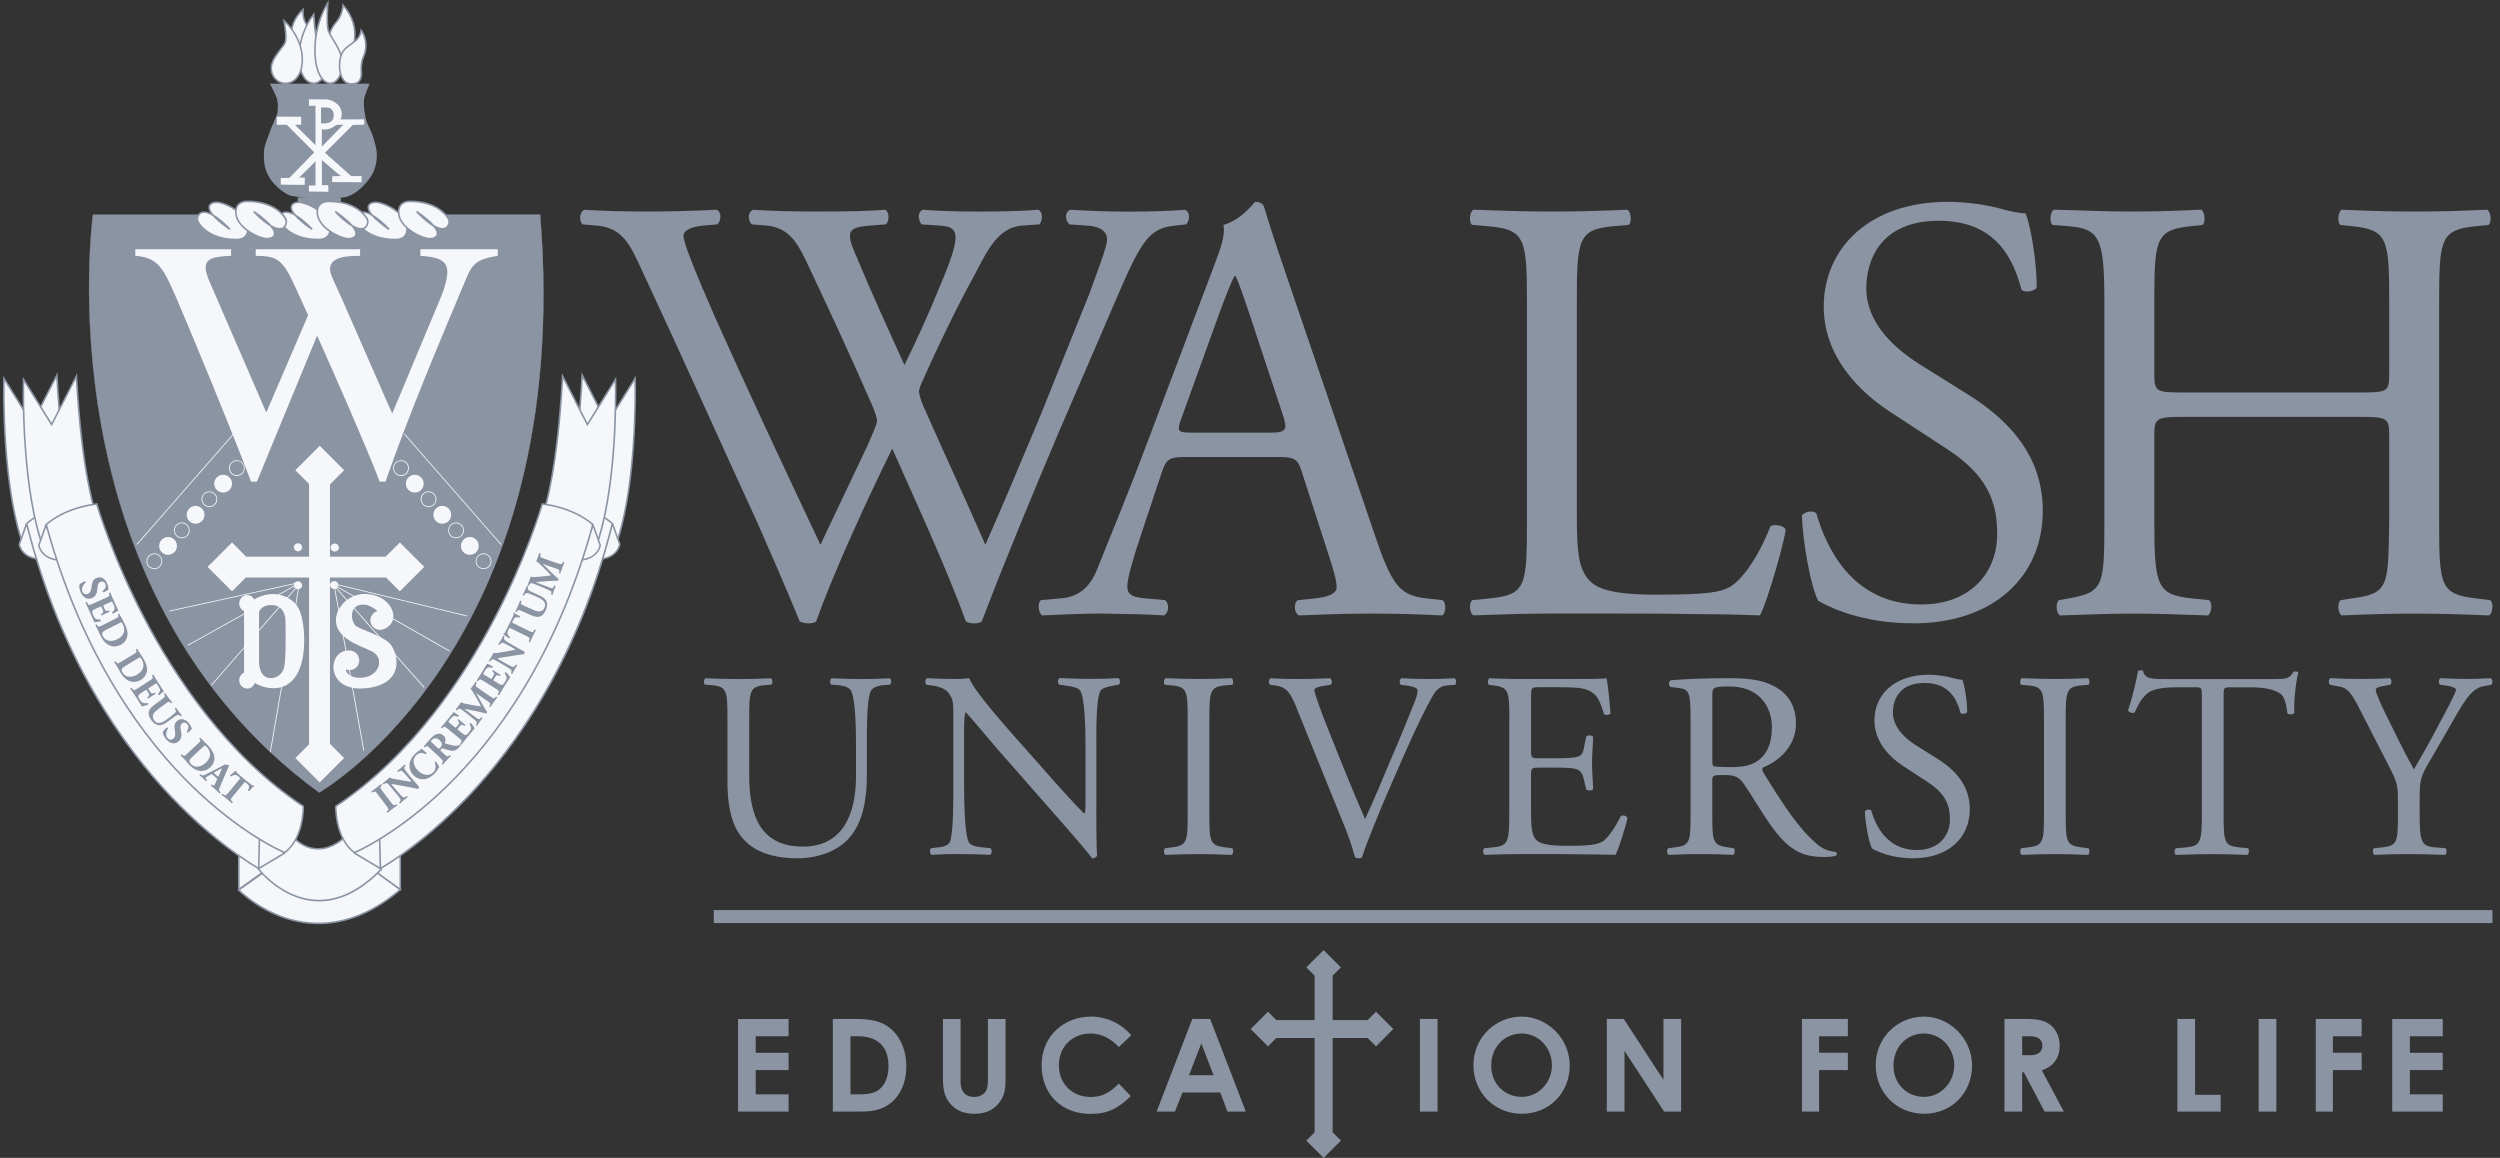 <svg width="190" height="88" viewBox="0 0 190 88" fill="none" xmlns="http://www.w3.org/2000/svg">
<rect x="0" y="0" width="190" height="88" fill="#333333" stroke="none"/>
<g clip-path="url(#clip0_2598_18403)">
<path d="M44.268 17.05C43.99 16.771 44.039 16.125 44.406 15.94C45.656 16.033 47.739 16.078 49.171 16.078C50.465 16.078 52.826 16.033 54.445 15.94C54.862 16.078 54.812 16.727 54.539 17.05L53.474 17.143C52.503 17.237 51.946 17.516 51.946 17.93C51.946 18.483 52.917 20.844 54.354 24.133C56.944 29.923 59.671 35.708 62.352 41.4C63.466 39.086 64.667 36.495 65.914 33.902C66.286 33.022 66.656 32.234 66.656 32.005C66.656 31.776 66.515 31.356 66.284 30.801C64.667 27.096 62.951 23.393 61.196 19.692C60.504 18.254 59.809 17.282 58.236 17.143L57.127 17.05C56.799 16.677 56.848 16.125 57.221 15.94C58.559 16.033 60.319 16.078 62.165 16.078C64.479 16.078 66.19 16.033 67.255 15.94C67.578 16.078 67.622 16.677 67.348 17.05L66.146 17.143C64.339 17.282 64.245 17.607 65.174 19.692C66.099 21.957 67.442 24.875 68.736 27.747C69.616 25.944 70.447 24.182 71.462 21.683C73.128 17.745 72.899 17.237 71.418 17.146L70.03 17.052C69.702 16.588 69.796 16.08 70.124 15.942C71.371 16.036 72.759 16.08 74.472 16.08C75.997 16.08 77.848 16.036 78.908 15.942C79.236 16.08 79.281 16.68 79.002 17.052L77.664 17.146C75.719 17.284 74.888 19.366 73.868 21.264C72.899 22.978 70.957 27.004 70.262 28.628C70.033 29.089 69.845 29.553 69.845 29.738C69.845 29.923 69.939 30.291 70.168 30.848C71.741 34.413 73.358 37.884 74.888 41.402C76.32 38.165 77.664 34.924 79.051 31.637C79.931 29.417 82.428 23.257 82.751 22.425C83.352 20.758 84.139 18.767 84.139 18.214C84.139 17.565 83.582 17.193 82.613 17.148L81.27 17.055C80.897 16.638 80.947 16.13 81.319 15.944C83.074 16.038 84.323 16.083 85.755 16.083C87.513 16.083 88.856 16.038 90.059 15.944C90.426 16.083 90.476 16.682 90.153 17.055L89.273 17.148C86.958 17.378 86.542 18.767 83.766 25.203L80.39 33.026C78.4 37.746 76.505 42.283 74.61 47.237C74.472 47.33 74.287 47.375 74.053 47.375C73.819 47.375 73.592 47.33 73.407 47.237C71.925 43.119 69.244 37.329 67.809 34.092C66.148 37.472 63.373 43.393 62.029 47.237C61.891 47.33 61.706 47.375 61.472 47.375C61.238 47.375 61.011 47.33 60.78 47.237C59.998 45.29 58.189 41.128 57.59 39.784C54.63 33.35 51.766 26.913 48.757 20.481C47.877 18.579 47.324 17.334 45.38 17.146L44.271 17.052L44.268 17.05Z" fill="#8B94A3"/>
<path d="M89.792 31.773C89.42 32.834 89.464 32.883 90.761 32.883H96.452C97.79 32.883 97.884 32.699 97.468 31.445L94.971 23.901C94.599 22.791 94.184 21.54 93.906 20.987H93.812C93.674 21.217 93.211 22.327 92.703 23.716L89.792 31.773ZM98.949 35.891C98.626 34.874 98.441 34.731 97.053 34.731H90.068C88.915 34.731 88.636 34.872 88.313 35.846L86.696 40.706C85.999 42.789 85.676 44.037 85.676 44.545C85.676 45.103 85.91 45.382 87.019 45.473L88.545 45.611C88.868 45.84 88.868 46.583 88.451 46.771C87.249 46.677 85.817 46.677 83.642 46.63C82.114 46.63 80.448 46.724 79.201 46.771C78.922 46.586 78.829 45.843 79.107 45.611L80.633 45.473C81.747 45.379 82.763 44.871 83.408 43.203C84.244 41.072 85.538 38.064 87.478 32.881L92.198 20.383C92.844 18.715 93.122 17.834 92.984 17.097C94.093 16.774 94.879 15.937 95.387 15.338C95.666 15.338 95.989 15.431 96.08 15.755C96.681 17.793 97.423 19.922 98.116 21.959L104.453 40.566C105.791 44.545 106.393 45.241 108.382 45.475L109.631 45.614C109.954 45.843 109.861 46.586 109.631 46.773C107.736 46.679 106.114 46.632 104.034 46.632C101.815 46.632 100.058 46.726 98.717 46.773C98.345 46.588 98.301 45.845 98.624 45.614L99.962 45.475C100.933 45.382 101.584 45.103 101.584 44.639C101.584 44.131 101.35 43.299 100.982 42.189L98.946 35.891H98.949Z" fill="#8B94A3"/>
<path d="M116.046 23.023C116.046 18.162 115.952 17.422 113.041 17.188L111.883 17.094C111.604 16.909 111.698 16.078 111.976 15.94C114.567 16.033 116.139 16.078 117.99 16.078C119.842 16.078 121.367 16.033 123.677 15.94C123.955 16.078 124.049 16.909 123.77 17.094L122.661 17.188C119.93 17.422 119.839 18.16 119.839 23.023V39.13C119.839 42.048 119.98 43.252 120.81 44.133C121.318 44.641 122.198 45.194 125.853 45.194C129.784 45.194 130.753 45.011 131.495 44.592C132.419 44.039 133.62 42.372 134.549 40.011C134.823 39.781 135.702 39.966 135.702 40.289C135.702 40.798 134.408 45.522 133.763 46.768C132.604 46.724 130.896 46.674 128.907 46.674C126.918 46.63 124.653 46.63 122.245 46.63H117.993C116.048 46.63 114.569 46.674 111.979 46.768C111.7 46.63 111.607 45.887 111.885 45.613L113.273 45.473C115.955 45.194 116.048 44.548 116.048 39.688V23.023H116.046Z" fill="#8B94A3"/>
<path d="M145.402 47.372C141.517 47.372 139.065 46.169 138.185 45.66C137.633 44.639 137.031 41.353 136.938 39.177C137.167 38.854 137.862 38.76 138.047 39.039C138.739 41.4 140.637 45.939 146.001 45.939C149.888 45.939 151.785 43.391 151.785 40.615C151.785 38.577 151.366 36.313 147.99 34.137L143.597 31.267C141.285 29.738 138.604 27.101 138.604 23.306C138.604 18.905 142.025 15.34 148.039 15.34C149.471 15.34 151.137 15.575 152.338 15.942C152.939 16.083 153.587 16.221 153.954 16.221C154.371 17.331 154.79 19.924 154.79 21.868C154.605 22.147 153.863 22.285 153.632 22.006C153.03 19.786 151.785 16.778 147.344 16.778C142.902 16.778 141.838 19.786 141.838 21.917C141.838 24.601 144.061 26.499 145.771 27.609L149.471 29.923C152.382 31.726 155.251 34.413 155.251 38.812C155.251 43.904 151.416 47.375 145.402 47.375" fill="#8B94A3"/>
<path d="M166.04 31.68C163.822 31.68 163.728 31.773 163.728 33.162V39.69C163.728 44.55 163.958 45.197 166.548 45.475L167.891 45.614C168.17 45.798 168.076 46.635 167.798 46.773C165.301 46.679 163.728 46.635 161.922 46.635C159.933 46.635 158.365 46.729 156.558 46.773C156.285 46.635 156.191 45.892 156.47 45.614L157.251 45.475C159.844 45.011 159.933 44.55 159.933 39.69V23.025C159.933 18.165 159.61 17.378 157.207 17.191L156.004 17.097C155.725 16.912 155.819 16.08 156.097 15.937C158.365 15.987 159.933 16.078 161.922 16.078C163.728 16.078 165.301 16.029 167.29 15.937C167.564 16.078 167.657 16.909 167.384 17.097L166.504 17.191C163.822 17.469 163.728 18.163 163.728 23.025V28.347C163.728 29.785 163.822 29.829 166.04 29.829H179.267C181.49 29.829 181.581 29.785 181.581 28.347V23.025C181.581 18.165 181.487 17.469 178.759 17.191L177.879 17.097C177.605 16.912 177.696 16.08 177.972 15.937C180.102 16.031 181.675 16.078 183.57 16.078C185.465 16.078 186.947 16.029 189.027 15.937C189.306 16.078 189.399 16.909 189.121 17.097L188.15 17.191C185.468 17.469 185.374 18.163 185.374 23.025V39.69C185.374 44.55 185.468 45.152 188.15 45.475L189.259 45.614C189.537 45.798 189.444 46.635 189.165 46.773C186.947 46.679 185.374 46.635 183.57 46.635C181.675 46.635 180.008 46.679 177.972 46.773C177.699 46.635 177.605 45.892 177.879 45.614L178.759 45.475C181.581 45.103 181.49 44.55 181.581 39.69V33.162C181.581 31.773 181.487 31.68 179.267 31.68H166.04Z" fill="#8B94A3"/>
<path d="M65.056 56.663C65.056 55.413 65.017 53.093 64.674 52.489C64.534 52.25 64.169 52.109 63.666 52.07L63.166 52.03C63.045 51.889 63.084 51.626 63.205 51.547C63.967 51.586 64.714 51.608 65.5 51.608C66.348 51.608 66.888 51.589 67.612 51.547C67.772 51.648 67.753 51.909 67.652 52.03L67.168 52.07C66.668 52.109 66.264 52.287 66.165 52.551C65.862 53.217 65.882 55.533 65.882 56.663V58.94C65.882 60.697 65.599 62.55 64.47 63.761C63.602 64.706 62.113 65.231 60.622 65.231C59.234 65.231 57.844 64.97 56.858 64.121C55.789 63.238 55.286 61.763 55.286 59.365V54.608C55.286 52.509 55.246 52.171 54.081 52.07L53.575 52.03C53.454 51.949 53.494 51.606 53.615 51.547C54.618 51.586 55.306 51.608 56.111 51.608C56.917 51.608 57.603 51.589 58.589 51.547C58.709 51.608 58.749 51.951 58.628 52.03L58.145 52.07C56.979 52.171 56.94 52.509 56.94 54.608V58.96C56.94 62.207 57.943 64.341 61.026 64.341C63.947 64.341 65.056 62.044 65.056 58.98V56.663Z" fill="#8B94A3"/>
<path d="M83.32 61.482C83.32 62.086 83.32 64.484 83.382 65.01C83.342 65.13 83.221 65.231 82.999 65.231C82.758 64.889 82.174 64.183 80.421 62.187L75.751 56.866C75.206 56.239 73.835 54.584 73.412 54.14H73.372C73.291 54.381 73.271 54.845 73.271 55.452V59.848C73.271 60.793 73.31 63.413 73.633 64.018C73.774 64.24 74.158 64.361 74.661 64.4L75.287 64.462C75.408 64.622 75.388 64.866 75.248 64.968C74.341 64.928 73.633 64.906 72.889 64.906C72.046 64.906 71.501 64.926 70.796 64.968C70.656 64.866 70.636 64.585 70.757 64.462L71.302 64.4C71.765 64.361 72.088 64.218 72.189 63.995C72.472 63.268 72.45 60.811 72.45 59.846V54.021C72.45 53.456 72.43 53.032 72.007 52.568C71.723 52.284 71.24 52.144 70.757 52.085L70.414 52.045C70.293 51.924 70.293 51.621 70.454 51.539C71.302 51.601 72.369 51.601 72.734 51.601C73.052 51.601 73.394 51.581 73.658 51.539C74.062 52.568 76.458 55.23 77.101 55.975L79.053 58.171C80.424 59.745 81.432 60.852 82.376 61.82H82.415C82.497 61.718 82.497 61.395 82.497 60.971V56.658C82.497 55.709 82.477 53.089 82.093 52.484C81.972 52.302 81.654 52.181 80.845 52.08L80.503 52.04C80.362 51.919 80.382 51.596 80.542 51.534C81.469 51.574 82.152 51.596 82.918 51.596C83.786 51.596 84.311 51.576 84.996 51.534C85.154 51.636 85.154 51.917 85.033 52.04L84.754 52.08C84.109 52.181 83.707 52.341 83.626 52.504C83.283 53.232 83.322 55.728 83.322 56.658V61.474L83.32 61.482Z" fill="#8B94A3"/>
<path d="M90.264 54.667C90.264 52.531 90.225 52.188 89.034 52.087L88.534 52.047C88.413 51.966 88.453 51.603 88.574 51.542C89.577 51.581 90.264 51.603 91.11 51.603C91.913 51.603 92.599 51.584 93.607 51.542C93.728 51.603 93.767 51.966 93.646 52.047L93.141 52.087C91.95 52.188 91.911 52.531 91.911 54.667V61.847C91.911 63.983 91.95 64.264 93.141 64.405L93.646 64.467C93.767 64.548 93.728 64.911 93.607 64.972C92.599 64.933 91.913 64.911 91.11 64.911C90.262 64.911 89.577 64.93 88.574 64.972C88.453 64.911 88.413 64.59 88.534 64.467L89.034 64.405C90.225 64.264 90.264 63.981 90.264 61.847V54.667Z" fill="#8B94A3"/>
<path d="M98.518 53.74C98.055 52.61 97.751 52.191 96.884 52.09L96.524 52.05C96.383 51.929 96.403 51.645 96.563 51.544C97.145 51.584 97.788 51.606 98.656 51.606C99.523 51.606 100.246 51.586 101.091 51.544C101.232 51.626 101.273 51.927 101.131 52.05L100.827 52.09C100.061 52.191 99.903 52.312 99.883 52.469C99.923 52.672 100.263 53.762 100.887 55.294C101.813 57.63 102.742 59.95 103.746 62.246C104.372 60.919 105.237 58.839 105.681 57.774C106.282 56.402 107.209 54.125 107.551 53.257C107.712 52.832 107.734 52.61 107.734 52.469C107.734 52.329 107.532 52.171 106.827 52.09L106.464 52.05C106.324 51.929 106.363 51.626 106.504 51.544C107.068 51.584 107.835 51.606 108.601 51.606C109.262 51.606 109.888 51.586 110.553 51.544C110.694 51.626 110.694 51.949 110.593 52.05L109.989 52.09C109.506 52.129 109.203 52.368 108.944 52.793C108.379 53.742 107.593 55.376 106.686 57.431L105.602 59.91C104.796 61.763 103.847 64.104 103.504 65.17C103.442 65.209 103.364 65.232 103.282 65.232C103.181 65.232 103.08 65.212 102.984 65.17C102.762 64.326 102.42 63.337 102.057 62.488L98.513 53.74H98.518Z" fill="#8B94A3"/>
<path d="M114.709 54.628C114.709 52.533 114.67 52.23 113.479 52.089L113.156 52.05C113.04 51.968 113.08 51.606 113.196 51.544C113.639 51.564 114.021 51.584 114.406 51.584C114.788 51.603 115.172 51.603 115.577 51.603H119.36C120.652 51.603 121.84 51.603 122.084 51.542C122.2 51.885 122.323 53.335 122.402 54.223C122.32 54.344 122.002 54.384 121.901 54.263C121.598 53.313 121.418 52.612 120.368 52.349C119.944 52.247 119.299 52.228 118.416 52.228H116.964C116.36 52.228 116.36 52.267 116.36 53.032V57.066C116.36 57.63 116.422 57.63 117.026 57.63H118.197C119.045 57.63 119.666 57.591 119.907 57.51C120.149 57.428 120.289 57.307 120.39 56.804L120.551 55.98C120.652 55.859 120.994 55.859 121.076 56C121.076 56.481 120.994 57.268 120.994 58.035C120.994 58.763 121.076 59.525 121.076 59.969C120.994 60.11 120.652 60.11 120.551 59.989L120.368 59.202C120.287 58.842 120.146 58.541 119.742 58.44C119.459 58.358 118.981 58.339 118.194 58.339H117.024C116.42 58.339 116.358 58.358 116.358 58.884V61.726C116.358 62.791 116.42 63.477 116.74 63.82C116.982 64.062 117.406 64.284 119.175 64.284C120.728 64.284 121.312 64.203 121.756 63.981C122.116 63.778 122.661 63.073 123.183 62.022C123.324 61.926 123.607 61.985 123.688 62.162C123.548 62.868 123.043 64.422 122.781 64.968C121.877 64.948 120.97 64.928 120.082 64.928C119.175 64.908 118.29 64.908 117.383 64.908H115.572C114.704 64.908 114.019 64.928 112.833 64.97C112.713 64.908 112.673 64.588 112.794 64.464L113.455 64.403C114.603 64.301 114.704 63.998 114.704 61.884V54.626L114.709 54.628Z" fill="#8B94A3"/>
<path d="M130.134 57.532C130.134 57.894 130.134 58.117 130.191 58.198C130.253 58.26 130.553 58.299 131.584 58.299C132.311 58.299 133.072 58.218 133.657 57.773C134.201 57.349 134.665 56.644 134.665 55.274C134.665 53.681 133.676 52.171 131.443 52.171C130.194 52.171 130.137 52.252 130.137 52.817V57.532H130.134ZM128.481 54.648C128.481 52.733 128.419 52.39 127.593 52.289L126.947 52.208C126.809 52.107 126.809 51.783 126.972 51.702C128.099 51.601 129.489 51.542 131.46 51.542C132.71 51.542 133.896 51.643 134.825 52.146C135.794 52.652 136.494 53.555 136.494 54.968C136.494 56.883 134.985 57.931 133.977 58.336C133.876 58.457 133.977 58.659 134.078 58.82C135.693 61.42 136.757 63.031 138.128 64.18C138.47 64.484 138.971 64.706 139.515 64.745C139.616 64.785 139.636 64.948 139.535 65.029C139.358 65.091 139.035 65.13 138.648 65.13C136.937 65.13 135.909 64.625 134.482 62.587C133.957 61.844 133.132 60.45 132.51 59.542C132.207 59.103 131.884 58.901 131.078 58.901C130.171 58.901 130.134 58.921 130.134 59.34V61.884C130.134 63.998 130.171 64.242 131.34 64.403L131.764 64.464C131.884 64.565 131.845 64.908 131.724 64.97C130.817 64.93 130.134 64.908 129.328 64.908C128.481 64.908 127.756 64.928 126.812 64.97C126.691 64.908 126.652 64.607 126.772 64.464L127.273 64.403C128.444 64.262 128.483 63.998 128.483 61.884V54.645L128.481 54.648Z" fill="#8B94A3"/>
<path d="M145.416 65.231C143.725 65.231 142.658 64.706 142.273 64.484C142.032 64.04 141.768 62.611 141.729 61.662C141.83 61.521 142.133 61.479 142.212 61.6C142.515 62.629 143.34 64.602 145.677 64.602C147.368 64.602 148.194 63.492 148.194 62.286C148.194 61.398 148.011 60.413 146.545 59.464L144.63 58.213C143.626 57.547 142.456 56.399 142.456 54.744C142.456 52.83 143.944 51.28 146.567 51.28C147.188 51.28 147.915 51.381 148.438 51.542C148.699 51.603 148.982 51.663 149.143 51.663C149.325 52.144 149.505 53.274 149.505 54.122C149.424 54.243 149.101 54.305 149 54.184C148.738 53.214 148.194 51.902 146.261 51.902C144.329 51.902 143.861 53.214 143.861 54.142C143.861 55.309 144.829 56.135 145.574 56.621L147.183 57.626C148.452 58.413 149.705 59.584 149.705 61.496C149.705 63.712 148.031 65.227 145.413 65.227" fill="#8B94A3"/>
<path d="M155.342 54.667C155.342 52.531 155.302 52.188 154.112 52.087L153.606 52.047C153.491 51.966 153.53 51.603 153.651 51.542C154.654 51.581 155.342 51.603 156.187 51.603C157.032 51.603 157.676 51.584 158.684 51.542C158.805 51.603 158.844 51.966 158.723 52.047L158.218 52.087C157.028 52.188 156.993 52.531 156.993 54.667V61.847C156.993 63.983 157.03 64.264 158.218 64.405L158.723 64.467C158.844 64.548 158.805 64.911 158.684 64.972C157.676 64.933 156.993 64.911 156.187 64.911C155.339 64.911 154.654 64.93 153.651 64.972C153.53 64.911 153.491 64.59 153.606 64.467L154.112 64.405C155.302 64.264 155.342 63.981 155.342 61.847V54.667Z" fill="#8B94A3"/>
<path d="M168.995 61.886C168.995 64.001 169.034 64.284 170.205 64.405L170.846 64.467C170.967 64.548 170.927 64.911 170.806 64.972C169.66 64.933 168.975 64.911 168.169 64.911C167.363 64.911 166.661 64.931 165.374 64.972C165.248 64.911 165.214 64.568 165.374 64.467L166.096 64.405C167.245 64.304 167.343 64.001 167.343 61.886V52.877C167.343 52.25 167.343 52.23 166.742 52.23H165.633C164.765 52.23 163.661 52.27 163.156 52.736C162.673 53.18 162.47 53.624 162.249 54.13C162.088 54.251 161.81 54.15 161.729 53.989C162.046 53.081 162.35 51.788 162.49 50.987C162.552 50.947 162.813 50.925 162.872 50.987C162.993 51.628 163.658 51.608 164.583 51.608H172.741C173.826 51.608 174.008 51.569 174.311 51.048C174.412 51.009 174.634 51.029 174.674 51.105C174.452 51.932 174.311 53.567 174.37 54.174C174.289 54.332 173.951 54.332 173.845 54.214C173.789 53.708 173.643 52.963 173.34 52.741C172.879 52.398 172.115 52.235 171.006 52.235H169.579C168.975 52.235 168.995 52.255 168.995 52.921V61.891V61.886Z" fill="#8B94A3"/>
<path d="M183.894 61.844C183.894 64.001 184.015 64.324 185.104 64.403L185.866 64.464C185.987 64.585 185.947 64.908 185.827 64.97C184.579 64.931 183.894 64.908 183.088 64.908C182.24 64.908 181.518 64.928 180.451 64.97C180.33 64.908 180.291 64.588 180.412 64.464L181.038 64.403C182.208 64.282 182.243 63.998 182.243 61.844V60.816C182.243 59.71 182.186 59.446 181.602 58.316L179.226 53.681C178.541 52.349 178.238 52.248 177.634 52.146L177.069 52.045C176.953 51.905 176.968 51.621 177.114 51.539C177.754 51.579 178.482 51.601 179.448 51.601C180.414 51.601 181.097 51.581 181.602 51.539C181.784 51.601 181.784 51.922 181.664 52.045L181.402 52.085C180.697 52.206 180.554 52.287 180.554 52.447C180.554 52.65 181.079 53.799 181.181 54.002C181.927 55.492 182.669 57.085 183.456 58.474C184.082 57.404 184.747 56.237 185.351 55.067C185.91 54.021 186.657 52.65 186.657 52.408C186.657 52.287 186.295 52.146 185.809 52.085L185.45 52.045C185.309 51.905 185.324 51.621 185.487 51.539C186.214 51.579 186.798 51.601 187.421 51.601C188.045 51.601 188.612 51.581 189.292 51.539C189.452 51.641 189.475 51.922 189.332 52.045L188.772 52.146C187.725 52.307 187.118 53.599 186.11 55.331L184.843 57.527C183.936 59.042 183.894 59.242 183.894 60.793V61.842V61.844Z" fill="#8B94A3"/>
<path d="M181.809 84.482H185.649V83.167H183.152V81.327H185.649V80.012H183.152V78.756H185.649V77.444H181.809V84.484V84.482ZM175.997 84.482H177.3V81.324H179.487V80.009H177.3V78.754H179.487V77.441H175.999V84.482H175.997ZM171.659 84.482H173.002V77.441H171.659V84.482ZM165.482 84.482H168.772V83.207H166.825V77.441H165.482V84.482ZM153.685 78.754H154.262C154.9 78.754 155.221 79.008 155.221 79.472C155.221 79.935 154.91 80.194 154.301 80.194H153.685V78.754ZM152.342 84.482H153.685V81.499H153.813L155.391 84.482H156.85L155.184 81.354C156.076 81.031 156.535 80.402 156.535 79.481C156.535 78.884 156.32 78.354 155.965 78.011C155.494 77.547 154.868 77.441 153.976 77.441H152.34V84.482H152.342ZM146.207 78.546C147.55 78.546 148.522 79.676 148.522 80.969C148.522 82.262 147.501 83.362 146.227 83.362C144.953 83.362 143.903 82.41 143.903 80.981C143.903 79.553 144.943 78.546 146.205 78.546M146.219 77.263C144.218 77.263 142.554 78.862 142.554 80.949C142.554 83.036 144.151 84.647 146.242 84.647C148.332 84.647 149.875 83.049 149.875 80.981C149.875 78.914 148.162 77.263 146.219 77.263ZM136.947 84.482H138.251V81.324H140.437V80.009H138.251V78.754H140.437V77.441H136.949V84.482H136.947ZM122.119 84.482H123.462V79.864L126.472 84.482H127.766V77.441H126.422V82.067L123.405 77.441H122.119V84.482ZM115.634 78.546C116.977 78.546 117.946 79.676 117.946 80.969C117.946 82.262 116.93 83.362 115.656 83.362C114.382 83.362 113.332 82.41 113.332 80.981C113.332 79.553 114.372 78.546 115.634 78.546ZM115.646 77.263C113.645 77.263 111.981 78.862 111.981 80.949C111.981 83.036 113.578 84.647 115.663 84.647C117.749 84.647 119.301 83.049 119.301 80.981C119.301 78.914 117.588 77.263 115.646 77.263ZM107.914 84.482H109.257V77.441H107.914V84.482ZM92.231 81.716H90.367L91.299 79.301L92.231 81.716ZM87.9 84.482H89.293L89.874 83.029H92.741L93.29 84.482H94.683L91.972 77.441H90.616L87.902 84.482H87.9ZM85.028 82.356C84.363 83.022 83.774 83.372 82.904 83.372C81.511 83.372 80.476 82.402 80.476 80.949C80.476 79.496 81.553 78.546 82.877 78.546C83.7 78.546 84.393 78.902 85.031 79.575L85.975 78.675C85.201 77.769 84.072 77.261 82.906 77.261C80.89 77.261 79.162 78.722 79.162 80.947C79.162 83.172 80.683 84.657 82.884 84.657C84.208 84.657 85.014 84.213 85.94 83.3L85.028 82.35V82.356ZM71.664 81.842C71.664 82.755 71.741 83.392 72.31 83.981C72.749 84.443 73.331 84.647 74.053 84.647C74.819 84.647 75.408 84.42 75.855 83.905C76.387 83.288 76.424 82.698 76.424 81.924V77.444H75.081V82.022C75.081 82.397 75.063 82.721 74.915 82.948C74.75 83.209 74.408 83.367 74.023 83.367C73.377 83.367 73.003 82.975 73.003 82.207V77.444H71.664V81.845V81.842ZM65.187 78.754C66.715 78.754 67.526 79.548 67.526 81.018C67.526 81.704 67.331 82.274 67.006 82.629C66.594 83.068 66.079 83.167 65.34 83.167H64.637V78.754H65.187ZM63.296 84.482H65.009C66.037 84.482 66.868 84.475 67.676 83.843C68.431 83.254 68.882 82.257 68.882 81.05C68.882 79.933 68.5 78.951 67.861 78.334C67.095 77.587 66.225 77.441 64.99 77.441H63.296V84.482ZM56.092 84.482H59.932V83.167H57.435V81.327H59.932V80.012H57.435V78.756H59.932V77.444H56.092V84.484V84.482Z" fill="#8B94A3"/>
<path d="M105.89 78.206L104.577 76.891L103.946 77.525H101.281V74.152L101.91 73.523L100.594 72.208L99.28 73.523L99.913 74.152V77.525H96.998L96.364 76.891L95.053 78.206L96.364 79.523L96.998 78.889H99.913V86.056L99.28 86.685L100.594 88L101.91 86.685L101.281 86.056V78.889H103.946L104.577 79.523L105.89 78.206Z" fill="#8B94A3"/>
<path d="M41.051 16.315L7.067 16.322C7.067 16.322 3.098 44.762 24.256 60.231C24.256 60.231 43.721 49.144 41.051 16.315Z" fill="#8B94A3"/>
<path d="M24.255 60.248L24.247 60.243C19.419 56.715 15.512 52.208 12.631 46.854C10.326 42.569 8.672 37.734 7.711 32.481C6.858 27.809 6.722 23.664 6.762 21.009C6.804 18.133 7.05 16.339 7.05 16.322V16.31H7.063L41.059 16.302V16.315C41.671 23.805 41.166 30.774 39.563 37.031C38.282 42.036 36.295 46.598 33.663 50.592C31.321 54.145 28.888 56.58 27.262 57.996C25.497 59.53 24.272 60.236 24.259 60.243L24.252 60.248H24.255ZM7.075 16.337C7.053 16.495 6.826 18.256 6.787 21.009C6.75 23.662 6.883 27.804 7.735 32.476C8.694 37.726 10.348 42.559 12.653 46.84C15.529 52.188 19.433 56.688 24.255 60.216C24.36 60.154 25.556 59.449 27.247 57.976C28.874 56.56 31.304 54.127 33.643 50.577C36.273 46.586 38.257 42.026 39.539 37.023C41.141 30.774 41.644 23.81 41.037 16.329L7.075 16.337Z" fill="#8B94A3"/>
<path d="M18.141 67.639C18.141 67.639 23.674 73.385 30.418 67.612L27.11 65.143C27.11 65.143 24.246 67.257 21.557 65.212L18.141 67.642V67.639Z" fill="#F5F7FA"/>
<path d="M24.201 70.24C23.267 70.24 22.434 70.074 21.732 69.85C19.516 69.139 18.111 67.699 18.096 67.684L18.047 67.632L18.106 67.59L21.559 65.133L21.596 65.16C24.216 67.153 27.048 65.111 27.075 65.091L27.112 65.064L27.149 65.091L30.519 67.607L30.46 67.657C28.155 69.628 25.996 70.24 24.204 70.24H24.201ZM18.237 67.647C18.505 67.908 19.822 69.107 21.774 69.734C23.777 70.375 26.883 70.526 30.319 67.615L27.11 65.217C26.762 65.454 24.076 67.166 21.557 65.286L18.237 67.647Z" fill="#8B94A3"/>
<path d="M18.143 63.438V67.597L20.467 65.925L19.644 63.549L18.419 63.238L18.143 63.438Z" fill="#F5F7FA"/>
<path d="M18.086 67.718V63.408L18.409 63.167L19.695 63.497L20.543 65.95L18.086 67.718ZM18.209 63.47V67.477L20.398 65.903L19.602 63.601L18.436 63.302L18.209 63.472V63.47Z" fill="#8B94A3"/>
<path d="M0.299 28.761C0.299 28.761 0.077 36.036 1.585 40.909L5.795 38.98C5.795 38.98 4.725 36.12 4.319 28.512L2.436 32.19L0.299 28.761Z" fill="#F5F7FA"/>
<path d="M1.55 40.995L1.53 40.928C0.034 36.1 0.236 28.832 0.239 28.761L0.246 28.559L2.435 32.067L4.372 28.282L4.385 28.512C4.786 36.022 5.846 38.933 5.856 38.962L5.876 39.017L1.55 41V40.995ZM0.357 28.971C0.338 30.184 0.298 36.475 1.624 40.825L5.721 38.947C5.578 38.521 4.653 35.558 4.271 28.744L2.442 32.316L0.357 28.971Z" fill="#8B94A3"/>
<path d="M1.993 39.875L1.461 41.368C1.461 41.368 1.587 42.281 2.78 42.471L3.344 41.906L1.993 39.875Z" fill="#F5F7FA"/>
<path d="M2.803 42.537L2.771 42.532C1.546 42.337 1.403 41.387 1.4 41.377V41.363L1.977 39.739L3.424 41.915L2.8 42.539L2.803 42.537ZM1.526 41.373C1.548 41.489 1.723 42.224 2.761 42.404L3.269 41.898L2.014 40.011L1.529 41.373H1.526Z" fill="#8B94A3"/>
<path d="M2.027 39.796C2.027 39.796 3.252 38.558 5.867 38.225C5.867 38.225 10.42 55.358 21.699 62.839C21.699 62.839 21.775 65.244 20.284 66.359C20.284 66.359 6.999 59.757 2.03 39.794" fill="#F5F7FA"/>
<path d="M20.289 66.433L20.255 66.416C20.223 66.398 16.878 64.713 12.974 60.608C9.37 56.821 4.537 50.138 1.968 39.813L1.961 39.779L1.986 39.754C1.998 39.742 3.257 38.496 5.863 38.166L5.917 38.158L5.932 38.21C5.944 38.252 7.098 42.549 9.614 47.703C11.936 52.457 15.924 58.933 21.736 62.789L21.763 62.806V62.839C21.763 62.863 21.825 65.291 20.324 66.411L20.294 66.433H20.289ZM2.096 39.816C4.662 50.091 9.474 56.745 13.06 60.517C16.74 64.388 19.917 66.1 20.277 66.287C21.605 65.264 21.64 63.157 21.637 62.873C15.816 59 11.823 52.516 9.498 47.755C7.127 42.897 5.961 38.8 5.821 38.294C3.494 38.602 2.279 39.646 2.094 39.816H2.096Z" fill="#8B94A3"/>
<path d="M28.923 63.549L28.1 65.925L30.424 67.597V63.438L30.145 63.238L28.923 63.549Z" fill="#F5F7FA"/>
<path d="M30.483 67.718L28.025 65.95L28.873 63.497L30.16 63.167L30.483 63.408V67.718ZM28.171 65.903L30.36 67.477V63.47L30.133 63.3L28.967 63.598L28.171 65.9V65.903Z" fill="#8B94A3"/>
<path d="M48.266 28.761C48.266 28.761 48.488 36.036 46.979 40.909L42.77 38.98C42.77 38.98 43.839 36.12 44.246 28.512L46.129 32.19L48.266 28.764V28.761Z" fill="#F5F7FA"/>
<path d="M47.019 40.995L42.693 39.012L42.713 38.957C42.723 38.928 43.783 36.017 44.185 28.507L44.197 28.277L46.134 32.062L48.323 28.554L48.33 28.756C48.33 28.83 48.535 36.098 47.041 40.924L47.022 40.99L47.019 40.995ZM42.846 38.947L46.943 40.825C48.269 36.475 48.232 30.184 48.21 28.971L46.124 32.316L44.295 28.744C43.913 35.558 42.992 38.521 42.846 38.947Z" fill="#8B94A3"/>
<path d="M46.571 39.875L47.104 41.368C47.104 41.368 46.978 42.281 45.785 42.471L45.221 41.906L46.571 39.875Z" fill="#F5F7FA"/>
<path d="M45.762 42.537L45.139 41.913L46.586 39.737L47.165 41.36V41.375C47.165 41.375 47.017 42.335 45.792 42.529L45.76 42.535L45.762 42.537ZM45.299 41.898L45.807 42.404C46.844 42.226 47.019 41.488 47.041 41.373L46.556 40.011L45.301 41.898H45.299Z" fill="#8B94A3"/>
<path d="M46.537 39.796C46.537 39.796 45.312 38.558 42.697 38.225C42.697 38.225 38.145 55.358 26.866 62.839C26.866 62.839 26.79 65.244 28.281 66.359C28.281 66.359 41.566 59.757 46.535 39.794" fill="#F5F7FA"/>
<path d="M28.276 66.433L28.247 66.411C26.746 65.291 26.805 62.863 26.808 62.839V62.806L26.835 62.789C32.649 58.933 36.635 52.457 38.956 47.703C41.473 42.549 42.629 38.254 42.639 38.21L42.654 38.158L42.708 38.166C45.313 38.496 46.57 39.742 46.585 39.754L46.61 39.779L46.602 39.813C44.032 50.138 39.198 56.821 35.597 60.608C31.693 64.713 28.348 66.401 28.316 66.416L28.282 66.433H28.276ZM26.928 62.873C26.928 63.157 26.963 65.264 28.289 66.287C28.649 66.1 31.826 64.388 35.506 60.517C39.092 56.745 43.903 50.091 46.469 39.816C46.284 39.646 45.069 38.602 42.742 38.294C42.602 38.8 41.438 42.897 39.065 47.755C36.741 52.516 32.748 59 26.926 62.873H26.928Z" fill="#8B94A3"/>
<path d="M19.629 66.031C19.629 66.031 23.743 71.434 28.965 66.08L26.222 63.606C26.222 63.606 24.29 65.648 22.234 63.606L19.629 66.031Z" fill="#F5F7FA"/>
<path d="M24.25 68.508C24.151 68.508 24.05 68.505 23.951 68.498C21.339 68.338 19.596 66.09 19.581 66.068L19.547 66.023L22.236 63.519L22.278 63.561C22.882 64.163 23.537 64.464 24.218 64.452C25.342 64.435 26.172 63.571 26.18 63.564L26.221 63.519L29.056 66.078L29.012 66.124C27.466 67.708 25.867 68.51 24.252 68.51L24.25 68.508ZM19.712 66.036C19.968 66.349 21.602 68.231 23.959 68.374C25.623 68.478 27.276 67.703 28.876 66.08L26.224 63.687C26.037 63.87 25.26 64.555 24.218 64.57C23.518 64.59 22.85 64.284 22.231 63.687L19.71 66.033L19.712 66.036Z" fill="#8B94A3"/>
<path d="M19.72 63.529L19.658 66.013L21.603 64.849L21.13 63.623L19.907 63.307L19.72 63.529Z" fill="#F5F7FA"/>
<path d="M19.592 66.122L19.661 63.505L19.89 63.236L21.179 63.569L21.682 64.874L19.594 66.12L19.592 66.122ZM19.782 63.551L19.72 65.9L21.527 64.822L21.085 63.672L19.932 63.374L19.782 63.549V63.551Z" fill="#8B94A3"/>
<path d="M1.789 28.835C1.789 28.835 1.567 36.11 3.075 40.983L7.285 39.053C7.285 39.053 6.216 36.194 5.809 28.586L3.926 32.264L1.789 28.837V28.835Z" fill="#F5F7FA"/>
<path d="M3.034 41.069L3.014 41.003C1.521 36.175 1.723 28.907 1.725 28.835L1.733 28.633L3.921 32.141L5.859 28.356L5.871 28.586C6.273 36.096 7.333 39.007 7.343 39.036L7.362 39.091L3.037 41.074L3.034 41.069ZM1.844 29.045C1.824 30.259 1.784 36.55 3.111 40.899L7.207 39.022C7.064 38.595 6.14 35.632 5.758 28.818L3.929 32.39L1.844 29.045Z" fill="#8B94A3"/>
<path d="M3.484 39.947L2.951 41.439C2.951 41.439 3.077 42.352 4.27 42.542L4.834 41.977L3.484 39.947Z" fill="#F5F7FA"/>
<path d="M4.291 42.609L4.259 42.604C3.034 42.409 2.891 41.459 2.889 41.449V41.434L3.465 39.811L4.912 41.987L4.289 42.611L4.291 42.609ZM3.014 41.447C3.037 41.563 3.212 42.298 4.249 42.478L4.755 41.972L3.5 40.085L3.014 41.447Z" fill="#8B94A3"/>
<path d="M3.516 39.87C3.516 39.87 4.741 38.632 7.356 38.299C7.356 38.299 11.775 53.797 23.054 61.277C23.054 61.277 23.125 63.682 21.639 64.797C21.639 64.797 8.889 59.609 3.518 39.868" fill="#F5F7FA"/>
<path d="M21.645 64.869L21.613 64.857C21.581 64.844 18.37 63.512 14.547 59.782C11.02 56.343 6.233 50.099 3.455 39.888L3.445 39.853L3.47 39.828C3.482 39.816 4.742 38.57 7.347 38.239L7.399 38.232L7.414 38.284C7.423 38.323 8.547 42.209 11.03 46.958C13.319 51.34 17.273 57.371 23.085 61.227L23.112 61.245V61.277C23.112 61.301 23.169 63.729 21.672 64.849L21.645 64.869ZM3.583 39.89C6.356 50.049 11.118 56.264 14.628 59.688C18.232 63.204 21.283 64.58 21.628 64.728C22.954 63.707 22.994 61.595 22.991 61.311C17.169 57.438 13.213 51.399 10.919 47.012C8.584 42.547 7.451 38.841 7.308 38.368C4.983 38.676 3.768 39.717 3.581 39.89H3.583Z" fill="#8B94A3"/>
<path d="M27.434 63.626L26.963 64.847L28.905 66.011L28.846 63.532L28.656 63.31L27.434 63.626Z" fill="#F5F7FA"/>
<path d="M28.974 66.122L26.887 64.876L27.39 63.571L28.679 63.238L28.908 63.507L28.977 66.124L28.974 66.122ZM27.04 64.822L28.846 65.9L28.785 63.551L28.634 63.376L27.481 63.675L27.04 64.824V64.822Z" fill="#8B94A3"/>
<path d="M46.782 28.835C46.782 28.835 47.004 36.11 45.495 40.983L41.285 39.053C41.285 39.053 42.355 36.194 42.762 28.586L44.645 32.264L46.782 28.837V28.835Z" fill="#F5F7FA"/>
<path d="M45.531 41.069L41.205 39.086L41.225 39.031C41.235 39.002 42.294 36.091 42.696 28.581L42.709 28.351L44.646 32.136L46.835 28.628L46.842 28.83C46.842 28.904 47.047 36.172 45.553 40.998L45.533 41.064L45.531 41.069ZM41.358 39.022L45.454 40.899C46.78 36.55 46.743 30.259 46.721 29.045L44.636 32.39L42.807 28.818C42.425 35.632 41.503 38.595 41.358 39.022Z" fill="#8B94A3"/>
<path d="M45.085 39.947L45.617 41.439C45.617 41.439 45.492 42.352 44.299 42.542L43.734 41.977L45.085 39.947Z" fill="#F5F7FA"/>
<path d="M44.276 42.609L43.652 41.984L45.099 39.809L45.678 41.432V41.447C45.678 41.447 45.531 42.406 44.306 42.601L44.273 42.606L44.276 42.609ZM43.813 41.97L44.32 42.475C45.358 42.298 45.533 41.56 45.555 41.444L45.07 40.082L43.815 41.97H43.813Z" fill="#8B94A3"/>
<path d="M45.051 39.87C45.051 39.87 43.826 38.632 41.211 38.299C41.211 38.299 36.791 53.797 25.512 61.277C25.512 61.277 25.441 63.682 26.927 64.797C26.927 64.797 39.677 59.609 45.048 39.868" fill="#F5F7FA"/>
<path d="M26.922 64.869L26.895 64.849C25.399 63.729 25.453 61.301 25.456 61.277V61.245L25.483 61.227C31.297 57.371 35.248 51.34 37.538 46.958C40.023 42.209 41.144 38.321 41.154 38.284L41.169 38.232L41.221 38.239C43.826 38.57 45.083 39.816 45.098 39.828L45.122 39.853L45.113 39.888C42.335 50.099 37.546 56.343 34.021 59.782C30.198 63.512 26.986 64.844 26.954 64.857L26.922 64.869ZM25.577 61.311C25.577 61.595 25.614 63.707 26.94 64.728C27.285 64.58 30.336 63.204 33.94 59.688C37.45 56.264 42.212 50.049 44.984 39.89C44.797 39.717 43.582 38.676 41.258 38.368C41.117 38.841 39.983 42.547 37.647 47.012C35.352 51.401 31.398 57.441 25.574 61.311H25.577Z" fill="#8B94A3"/>
<path d="M22.332 41.597C22.332 41.427 22.473 41.291 22.65 41.291C22.828 41.291 22.965 41.429 22.965 41.597C22.965 41.765 22.825 41.901 22.65 41.901C22.475 41.901 22.332 41.762 22.332 41.597Z" fill="#F5F7FA"/>
<path d="M25.121 41.612C25.121 41.447 25.262 41.309 25.439 41.309C25.616 41.309 25.755 41.447 25.755 41.612C25.755 41.777 25.614 41.918 25.439 41.918C25.264 41.918 25.121 41.78 25.121 41.612Z" fill="#F5F7FA"/>
<path d="M20.573 57.174L20.512 57.164L22.649 44.787L22.71 44.797L20.573 57.174ZM32.219 52.275L25.394 44.56L25.441 44.518L32.266 52.233L32.219 52.275ZM16.087 52.102L16.041 52.062L22.424 44.715L22.471 44.755L16.087 52.102ZM35.498 46.847L25.675 44.476L25.69 44.417L35.512 46.788L35.498 46.847ZM12.866 46.472L12.854 46.413L22.562 44.286L22.575 44.345L12.866 46.472Z" fill="#F5F7FA"/>
<path d="M27.619 57.058L25.421 44.794L25.483 44.785L27.681 57.048L27.619 57.058ZM34.131 49.502L25.505 44.565L25.534 44.511L34.161 49.447L34.131 49.502ZM14.287 49.07L14.258 49.016L22.401 44.479L22.431 44.533L14.287 49.07Z" fill="#F5F7FA"/>
<path d="M25.086 44.466C25.086 44.296 25.226 44.16 25.404 44.16C25.581 44.16 25.719 44.299 25.719 44.466C25.719 44.634 25.579 44.77 25.404 44.77C25.229 44.77 25.086 44.632 25.086 44.466Z" fill="#F5F7FA"/>
<path d="M18.11 33.732L10.684 42.271L10.73 42.312L18.157 33.772L18.11 33.732Z" fill="#8B94A3"/>
<path d="M17.729 32.959L10.371 41.369L10.418 41.409L17.775 33L17.729 32.959Z" fill="#F5F7FA"/>
<path d="M37.835 18.942H31.949V19.443C32.957 19.519 33.997 19.625 33.997 20.649C33.997 21.199 33.763 21.986 33.526 22.539L29.807 31.433L25.885 22.487C25.437 21.461 25.082 20.884 25.082 20.439C25.082 19.49 26.45 19.443 27.369 19.443V18.942H19.435V19.443C21.012 19.468 21.456 19.625 22.435 21.804L23.416 23.955L20.238 31.351L15.96 21.486C15.809 21.148 15.632 20.703 15.632 20.336C15.632 19.652 16.226 19.492 17.564 19.443V18.942H10.283V19.443C11.976 19.571 12.393 20.336 13.345 22.512C14.473 25.137 17.564 32.587 19.08 36.606H19.524L24.101 25.504C25.38 28.366 27.815 33.878 28.855 36.606H29.299C31.054 31.539 33.432 25.924 35.483 21.044C35.9 20.023 36.376 19.655 37.83 19.445V18.945L37.835 18.942Z" fill="#F5F7FA"/>
<path d="M20.616 6.429C20.616 6.429 21.035 7.229 21.116 7.507C21.197 7.791 21.197 8.326 21.136 8.63C21.074 8.928 20.717 9.555 20.515 10.172C20.317 10.781 20.115 11.072 20.115 11.775C20.115 12.478 20.192 12.881 20.534 13.475C20.926 14.149 21.752 14.694 22.035 14.795C22.319 14.896 23.894 15.054 24.236 15.017C24.574 14.978 25.895 15.017 26.297 14.916C26.696 14.815 27.221 14.467 27.655 13.996C28.249 13.347 28.525 12.814 28.574 11.933C28.602 11.363 28.461 11.045 28.313 10.492C28.141 9.863 27.845 9.572 27.712 8.931C27.598 8.391 27.554 7.853 27.611 7.51C27.672 7.172 27.993 6.432 27.993 6.432H20.611L20.616 6.429Z" fill="#8B94A3"/>
<path d="M24.1 15.081C23.577 15.081 22.273 14.943 22.015 14.849C21.746 14.753 20.893 14.21 20.482 13.502C20.117 12.873 20.053 12.441 20.053 11.77C20.053 11.238 20.164 10.941 20.307 10.566C20.356 10.438 20.405 10.305 20.457 10.147C20.561 9.831 20.701 9.518 20.827 9.242C20.945 8.98 21.049 8.753 21.076 8.61C21.132 8.326 21.137 7.796 21.056 7.517C20.977 7.248 20.565 6.459 20.561 6.451L20.514 6.36H28.09L28.053 6.446C28.053 6.446 27.733 7.182 27.674 7.51C27.622 7.83 27.659 8.353 27.775 8.909C27.844 9.247 27.96 9.483 28.081 9.733C28.184 9.947 28.293 10.172 28.374 10.468C28.404 10.579 28.433 10.678 28.46 10.774C28.573 11.159 28.66 11.462 28.638 11.928C28.591 12.774 28.347 13.325 27.701 14.03C27.265 14.504 26.732 14.862 26.311 14.968C26.055 15.032 25.463 15.039 24.943 15.047C24.635 15.052 24.369 15.054 24.243 15.069C24.206 15.074 24.157 15.074 24.098 15.074L24.1 15.081ZM20.718 6.491C20.832 6.71 21.11 7.263 21.177 7.49C21.263 7.796 21.258 8.341 21.199 8.642C21.167 8.798 21.063 9.029 20.94 9.298C20.817 9.572 20.676 9.883 20.575 10.191C20.523 10.349 20.472 10.485 20.425 10.616C20.287 10.978 20.181 11.267 20.181 11.775C20.181 12.424 20.242 12.839 20.593 13.443C20.982 14.114 21.81 14.647 22.061 14.736C22.333 14.832 23.898 14.99 24.235 14.955C24.366 14.941 24.635 14.936 24.948 14.931C25.436 14.923 26.045 14.916 26.289 14.854C26.688 14.753 27.198 14.408 27.617 13.951C28.238 13.268 28.475 12.74 28.522 11.926C28.544 11.482 28.463 11.2 28.349 10.811C28.322 10.714 28.293 10.613 28.263 10.502C28.184 10.216 28.078 9.999 27.977 9.789C27.859 9.543 27.735 9.289 27.662 8.938C27.543 8.371 27.504 7.83 27.561 7.495C27.61 7.219 27.824 6.696 27.91 6.488H20.723L20.718 6.491Z" fill="#8B94A3"/>
<path d="M21.033 8.864L21.038 9.491L21.792 9.478L23.885 11.578L21.992 13.52L21.336 13.534L21.339 14.033L23.158 14.052L23.168 13.502L22.739 13.495L24.255 11.99L25.894 13.381L25.255 13.391L25.236 13.838L27.479 13.85L27.484 13.381H26.687L24.698 11.61L26.818 9.491L27.683 9.478L27.676 9.071L25.539 9.074V9.491L26.084 9.478L24.277 11.331L22.416 9.491L22.889 9.478V8.872L21.033 8.864Z" fill="#F5F7FA"/>
<path d="M23.479 7.547H24.702C25.012 7.554 25.202 7.616 25.461 7.789C25.633 7.904 25.739 7.986 25.84 8.168C26.025 8.504 26.013 8.807 25.84 9.15C25.72 9.39 25.586 9.493 25.36 9.631C25.054 9.816 24.82 9.871 24.46 9.829L24.467 14.075H24.951L24.958 14.575L23.477 14.558V14.094H23.977V8.038L23.484 8.045L23.477 7.544L23.479 7.547ZM24.398 8.168V9.372C24.798 9.409 25 9.333 25.101 9.271C25.31 9.143 25.36 8.978 25.36 8.751C25.36 8.524 25.296 8.376 25.121 8.25C24.98 8.149 24.778 8.168 24.398 8.168Z" fill="#F5F7FA"/>
<path d="M25.877 15.034H22.658V16.576H25.877V15.034Z" fill="#8B94A3"/>
<path d="M25.908 16.608H22.627V15.005H25.908V16.608ZM22.689 16.547H25.846V15.066H22.689V16.547Z" fill="#8B94A3"/>
<path d="M22.328 44.484C22.328 44.313 22.469 44.178 22.646 44.178C22.823 44.178 22.962 44.316 22.962 44.484C22.962 44.651 22.821 44.787 22.646 44.787C22.471 44.787 22.328 44.649 22.328 44.484Z" fill="#F5F7FA"/>
<path d="M32.242 43.085L30.386 41.227L29.309 42.305H25.077V36.813L26.154 35.738L24.298 33.88L22.445 35.738L23.49 36.781V42.305H18.708L17.633 41.227L15.777 43.085L17.633 44.942L18.681 43.892H23.49V56.565L22.445 57.611L24.298 59.466L26.154 57.611L25.077 56.533V43.892H29.341L30.386 44.942L32.242 43.085Z" fill="#F5F7FA"/>
<path d="M15.213 16.206C15.213 16.206 14.838 16.522 15.087 16.934C15.27 17.237 16.051 18.209 17.976 18.209C17.976 18.209 18.979 18.266 18.826 17.205C18.669 16.147 17.064 15.377 16.468 15.377C16.12 15.377 15.842 15.523 15.903 15.861C16.017 16.47 17.476 17.435 17.476 17.435C17.476 17.435 15.935 15.742 15.213 16.209" fill="#F5F7FA"/>
<path d="M18.006 18.271C17.989 18.271 17.977 18.271 17.974 18.271C15.923 18.271 15.167 17.183 15.036 16.966C14.762 16.514 15.169 16.164 15.174 16.159L15.181 16.154C15.403 16.011 15.687 16.053 15.982 16.181C15.911 16.073 15.862 15.967 15.844 15.87C15.817 15.725 15.844 15.604 15.926 15.508C16.032 15.382 16.224 15.313 16.471 15.313C17.109 15.313 18.728 16.107 18.891 17.195C18.94 17.541 18.879 17.81 18.706 17.997C18.474 18.251 18.114 18.271 18.006 18.271ZM15.25 16.255C15.216 16.285 14.93 16.554 15.142 16.899C15.268 17.107 15.99 18.145 17.977 18.145C17.984 18.145 18.383 18.165 18.615 17.911C18.76 17.75 18.812 17.516 18.768 17.21C18.617 16.204 17.06 15.434 16.468 15.434C16.259 15.434 16.101 15.488 16.019 15.584C15.963 15.651 15.945 15.737 15.965 15.846C15.99 15.984 16.093 16.144 16.234 16.307C16.872 16.68 17.483 17.346 17.523 17.388L17.444 17.482C17.4 17.452 16.608 16.926 16.152 16.401C15.817 16.206 15.485 16.107 15.25 16.253V16.255Z" fill="#8B94A3"/>
<path d="M21.459 16.206C21.459 16.206 21.084 16.522 21.333 16.934C21.516 17.237 22.297 18.209 24.222 18.209C24.222 18.209 25.225 18.266 25.073 17.205C24.915 16.147 23.31 15.377 22.714 15.377C22.366 15.377 22.088 15.523 22.149 15.861C22.263 16.47 23.722 17.435 23.722 17.435C23.722 17.435 22.181 15.742 21.459 16.209" fill="#F5F7FA"/>
<path d="M24.248 18.271C24.231 18.271 24.219 18.271 24.216 18.271C22.166 18.271 21.409 17.183 21.278 16.966C21.005 16.514 21.411 16.164 21.416 16.159L21.424 16.154C21.645 16.011 21.929 16.053 22.225 16.181C22.153 16.073 22.104 15.967 22.087 15.87C22.062 15.725 22.087 15.604 22.168 15.508C22.274 15.382 22.466 15.313 22.713 15.313C23.351 15.313 24.97 16.107 25.133 17.195C25.182 17.541 25.121 17.81 24.948 17.997C24.716 18.251 24.357 18.271 24.248 18.271ZM21.495 16.255C21.46 16.285 21.175 16.554 21.387 16.899C21.512 17.107 22.235 18.145 24.221 18.145C24.229 18.145 24.628 18.165 24.86 17.911C25.005 17.75 25.057 17.516 25.012 17.21C24.862 16.204 23.304 15.434 22.713 15.434C22.503 15.434 22.345 15.488 22.264 15.584C22.207 15.651 22.19 15.737 22.21 15.846C22.235 15.984 22.338 16.144 22.479 16.307C23.117 16.677 23.728 17.346 23.768 17.388L23.689 17.482C23.644 17.452 22.853 16.926 22.397 16.401C22.062 16.206 21.729 16.107 21.495 16.253V16.255Z" fill="#8B94A3"/>
<path d="M27.309 16.206C27.309 16.206 26.934 16.522 27.183 16.934C27.365 17.237 28.147 18.209 30.072 18.209C30.072 18.209 31.075 18.266 30.922 17.205C30.764 16.147 29.16 15.377 28.563 15.377C28.216 15.377 27.937 15.523 27.999 15.861C28.112 16.47 29.571 17.435 29.571 17.435C29.571 17.435 28.031 15.742 27.309 16.209" fill="#F5F7FA"/>
<path d="M30.1 18.271C30.082 18.271 30.07 18.271 30.068 18.271C28.017 18.271 27.26 17.183 27.13 16.966C26.856 16.514 27.263 16.164 27.268 16.159L27.275 16.154C27.497 16.011 27.78 16.053 28.076 16.181C28.005 16.073 27.955 15.967 27.938 15.87C27.911 15.725 27.938 15.604 28.02 15.508C28.125 15.382 28.318 15.313 28.564 15.313C29.203 15.313 30.822 16.107 30.985 17.195C31.034 17.541 30.972 17.81 30.8 17.997C30.568 18.251 30.208 18.271 30.1 18.271ZM27.344 16.255C27.31 16.285 27.024 16.554 27.236 16.899C27.361 17.107 28.084 18.145 30.07 18.145C30.078 18.145 30.477 18.165 30.709 17.911C30.854 17.75 30.906 17.516 30.861 17.21C30.711 16.204 29.153 15.434 28.562 15.434C28.352 15.434 28.195 15.488 28.113 15.584C28.056 15.651 28.039 15.737 28.059 15.846C28.084 15.984 28.187 16.144 28.328 16.307C28.966 16.68 29.577 17.346 29.617 17.388L29.538 17.482C29.493 17.452 28.702 16.926 28.246 16.401C27.911 16.206 27.578 16.107 27.344 16.253V16.255Z" fill="#8B94A3"/>
<path d="M21.553 17.304C21.553 17.304 21.928 16.988 21.679 16.576C21.496 16.273 20.715 15.301 18.79 15.301C18.79 15.301 17.787 15.244 17.94 16.305C18.097 17.363 19.702 18.133 20.299 18.133C20.646 18.133 20.924 17.987 20.863 17.649C20.75 17.04 19.29 16.075 19.29 16.075C19.29 16.075 20.831 17.768 21.553 17.302" fill="#F5F7FA"/>
<path d="M20.298 18.197C19.66 18.197 18.04 17.403 17.878 16.315C17.828 15.969 17.89 15.7 18.063 15.513C18.334 15.217 18.775 15.239 18.795 15.239C20.845 15.239 21.602 16.327 21.733 16.544C22.006 16.996 21.6 17.346 21.595 17.351L21.587 17.356C21.365 17.499 21.082 17.457 20.786 17.329C20.858 17.437 20.907 17.543 20.924 17.64C20.951 17.785 20.924 17.906 20.843 18.002C20.737 18.128 20.545 18.197 20.298 18.197ZM18.768 15.365C18.681 15.365 18.354 15.38 18.151 15.599C18.006 15.76 17.954 15.994 17.998 16.3C18.149 17.306 19.707 18.076 20.298 18.076C20.508 18.076 20.665 18.022 20.747 17.926C20.803 17.859 20.821 17.773 20.801 17.664C20.776 17.526 20.673 17.366 20.532 17.203C19.894 16.83 19.283 16.164 19.243 16.122L19.322 16.029C19.366 16.058 20.158 16.584 20.614 17.109C20.949 17.304 21.282 17.403 21.516 17.257C21.55 17.227 21.836 16.959 21.624 16.613C21.498 16.406 20.776 15.367 18.79 15.367C18.79 15.367 18.78 15.367 18.768 15.367V15.365Z" fill="#8B94A3"/>
<path d="M27.742 17.304C27.742 17.304 28.117 16.988 27.868 16.576C27.686 16.273 26.904 15.301 24.98 15.301C24.98 15.301 23.976 15.244 24.129 16.305C24.287 17.363 25.891 18.133 26.488 18.133C26.835 18.133 27.114 17.987 27.052 17.649C26.939 17.04 25.48 16.075 25.48 16.075C25.48 16.075 27.02 17.768 27.742 17.302" fill="#F5F7FA"/>
<path d="M26.488 18.197C25.849 18.197 24.23 17.403 24.067 16.315C24.018 15.969 24.079 15.7 24.252 15.513C24.523 15.217 24.964 15.239 24.984 15.239C27.035 15.239 27.791 16.327 27.922 16.544C28.196 16.996 27.789 17.346 27.784 17.351L27.777 17.356C27.555 17.499 27.271 17.457 26.976 17.329C27.047 17.437 27.096 17.543 27.114 17.64C27.141 17.785 27.114 17.906 27.032 18.002C26.926 18.128 26.734 18.197 26.488 18.197ZM24.957 15.365C24.871 15.365 24.543 15.38 24.341 15.599C24.195 15.76 24.144 15.994 24.188 16.3C24.338 17.306 25.896 18.076 26.488 18.076C26.697 18.076 26.855 18.022 26.936 17.926C26.993 17.859 27.01 17.773 26.991 17.664C26.966 17.526 26.862 17.366 26.722 17.203C26.083 16.83 25.472 16.164 25.433 16.122L25.512 16.029C25.556 16.058 26.347 16.584 26.803 17.109C27.138 17.304 27.471 17.403 27.705 17.257C27.74 17.227 28.026 16.959 27.814 16.613C27.688 16.406 26.966 15.367 24.979 15.367C24.979 15.367 24.969 15.367 24.957 15.367V15.365Z" fill="#8B94A3"/>
<path d="M33.928 17.304C33.928 17.304 34.303 16.988 34.054 16.576C33.871 16.273 33.09 15.301 31.165 15.301C31.165 15.301 30.162 15.244 30.315 16.305C30.472 17.363 32.077 18.133 32.673 18.133C33.021 18.133 33.3 17.987 33.238 17.649C33.124 17.04 31.665 16.075 31.665 16.075C31.665 16.075 33.206 17.768 33.928 17.302" fill="#F5F7FA"/>
<path d="M32.673 18.197C32.035 18.197 30.415 17.403 30.253 16.315C30.203 15.969 30.265 15.7 30.438 15.513C30.709 15.217 31.15 15.239 31.17 15.239C33.22 15.239 33.977 16.327 34.108 16.544C34.381 16.996 33.975 17.346 33.97 17.351L33.962 17.356C33.74 17.499 33.457 17.457 33.161 17.329C33.233 17.437 33.282 17.543 33.299 17.64C33.324 17.785 33.299 17.906 33.218 18.002C33.112 18.128 32.92 18.197 32.673 18.197ZM31.143 15.365C31.056 15.365 30.729 15.38 30.526 15.599C30.381 15.76 30.329 15.994 30.373 16.3C30.524 17.306 32.082 18.076 32.673 18.076C32.883 18.076 33.04 18.022 33.122 17.926C33.178 17.859 33.196 17.773 33.176 17.664C33.151 17.526 33.048 17.366 32.907 17.203C32.269 16.83 31.658 16.164 31.618 16.122L31.697 16.029C31.741 16.058 32.533 16.584 32.989 17.109C33.324 17.304 33.657 17.403 33.891 17.257C33.925 17.227 34.211 16.959 33.999 16.613C33.873 16.406 33.151 15.367 31.165 15.367C31.165 15.367 31.155 15.367 31.143 15.367V15.365Z" fill="#8B94A3"/>
<path d="M12.323 41.997C12.602 42.243 13.028 42.219 13.279 41.94C13.526 41.656 13.501 41.23 13.218 40.983C12.939 40.734 12.513 40.761 12.266 41.04C12.018 41.323 12.045 41.75 12.323 41.997Z" fill="#F5F7FA"/>
<path d="M13.444 40.733C13.678 40.938 14.038 40.919 14.247 40.684C14.452 40.45 14.43 40.09 14.195 39.88C13.961 39.675 13.601 39.695 13.397 39.929C13.187 40.169 13.212 40.526 13.446 40.733" fill="#8B94A3"/>
<path d="M13.821 40.904C13.68 40.904 13.537 40.855 13.424 40.756C13.306 40.65 13.234 40.504 13.222 40.346C13.212 40.186 13.264 40.031 13.372 39.91C13.476 39.791 13.624 39.72 13.781 39.71C13.942 39.7 14.094 39.752 14.213 39.858C14.459 40.08 14.484 40.46 14.267 40.704C14.149 40.837 13.983 40.904 13.818 40.904H13.821ZM13.818 39.769C13.818 39.769 13.796 39.769 13.786 39.769C13.643 39.776 13.513 39.841 13.419 39.947C13.323 40.055 13.276 40.196 13.284 40.339C13.293 40.482 13.357 40.613 13.463 40.706C13.685 40.901 14.025 40.882 14.223 40.66C14.417 40.44 14.393 40.1 14.173 39.9C14.075 39.813 13.949 39.767 13.818 39.767V39.769Z" fill="#F5F7FA"/>
<path d="M11.356 43.082C11.59 43.287 11.95 43.267 12.159 43.033C12.364 42.799 12.342 42.438 12.107 42.229C11.873 42.024 11.514 42.044 11.309 42.278C11.099 42.517 11.124 42.875 11.358 43.082" fill="#8B94A3"/>
<path d="M11.729 43.252C11.588 43.252 11.446 43.203 11.332 43.104C11.214 42.998 11.142 42.853 11.13 42.695C11.12 42.535 11.172 42.379 11.28 42.258C11.384 42.14 11.532 42.068 11.69 42.058C11.847 42.048 12.003 42.103 12.121 42.206C12.367 42.428 12.392 42.808 12.175 43.053C12.057 43.186 11.892 43.252 11.727 43.252H11.729ZM11.729 42.118C11.729 42.118 11.707 42.118 11.697 42.118C11.554 42.125 11.423 42.189 11.33 42.295C11.234 42.404 11.187 42.544 11.194 42.688C11.204 42.831 11.268 42.961 11.374 43.055C11.596 43.25 11.936 43.23 12.133 43.008C12.328 42.789 12.303 42.448 12.084 42.248C11.985 42.162 11.86 42.115 11.729 42.115V42.118Z" fill="#F5F7FA"/>
<path d="M14.417 39.631C14.695 39.878 15.122 39.853 15.373 39.574C15.62 39.29 15.595 38.864 15.312 38.617C15.033 38.368 14.607 38.395 14.36 38.674C14.111 38.957 14.138 39.384 14.417 39.631Z" fill="#F5F7FA"/>
<path d="M15.535 38.368C15.77 38.573 16.129 38.553 16.339 38.319C16.544 38.084 16.521 37.724 16.287 37.514C16.053 37.309 15.693 37.329 15.489 37.563C15.279 37.803 15.304 38.161 15.538 38.368" fill="#8B94A3"/>
<path d="M15.912 38.538C15.772 38.538 15.629 38.489 15.515 38.39C15.397 38.284 15.325 38.138 15.316 37.98C15.306 37.82 15.357 37.665 15.466 37.544C15.569 37.425 15.717 37.354 15.875 37.344C16.035 37.334 16.188 37.386 16.306 37.492C16.553 37.714 16.578 38.094 16.361 38.338C16.242 38.471 16.077 38.538 15.912 38.538ZM15.91 37.403C15.91 37.403 15.887 37.403 15.878 37.403C15.735 37.41 15.604 37.475 15.51 37.581C15.414 37.689 15.367 37.83 15.375 37.973C15.385 38.116 15.449 38.247 15.555 38.34C15.777 38.535 16.117 38.516 16.314 38.294C16.509 38.074 16.484 37.734 16.265 37.534C16.166 37.447 16.04 37.401 15.91 37.401V37.403Z" fill="#F5F7FA"/>
<path d="M16.509 37.265C16.787 37.512 17.214 37.487 17.465 37.208C17.712 36.925 17.687 36.498 17.403 36.251C17.125 36.002 16.698 36.029 16.452 36.308C16.203 36.592 16.23 37.018 16.509 37.265Z" fill="#F5F7FA"/>
<path d="M17.627 36.002C17.861 36.207 18.221 36.187 18.431 35.953C18.635 35.718 18.613 35.358 18.379 35.148C18.145 34.944 17.785 34.963 17.58 35.198C17.371 35.437 17.395 35.795 17.63 36.002" fill="#8B94A3"/>
<path d="M18 36.175C17.86 36.175 17.717 36.125 17.604 36.026C17.485 35.92 17.414 35.775 17.402 35.617C17.392 35.457 17.444 35.301 17.552 35.18C17.655 35.062 17.803 34.99 17.961 34.98C18.119 34.973 18.274 35.025 18.392 35.129C18.639 35.35 18.663 35.73 18.447 35.975C18.328 36.108 18.163 36.175 17.998 36.175H18ZM18 35.037C18 35.037 17.978 35.037 17.968 35.037C17.826 35.045 17.695 35.109 17.601 35.215C17.505 35.323 17.458 35.464 17.466 35.607C17.476 35.75 17.54 35.881 17.646 35.975C17.867 36.17 18.208 36.15 18.405 35.928C18.599 35.708 18.575 35.368 18.355 35.168C18.257 35.082 18.131 35.035 18 35.035V35.037Z" fill="#F5F7FA"/>
<path d="M30.371 33.724L30.324 33.765L37.746 42.308L37.793 42.267L30.371 33.724Z" fill="#8B94A3"/>
<path d="M30.751 32.956L30.705 32.996L38.063 41.406L38.109 41.365L30.751 32.956Z" fill="#F5F7FA"/>
<path d="M36.155 41.997C35.876 42.243 35.45 42.219 35.199 41.94C34.952 41.656 34.977 41.23 35.26 40.983C35.539 40.734 35.965 40.761 36.212 41.04C36.461 41.323 36.433 41.75 36.155 41.997Z" fill="#F5F7FA"/>
<path d="M35.035 40.733C34.801 40.938 34.441 40.919 34.232 40.684C34.027 40.45 34.049 40.09 34.283 39.88C34.517 39.675 34.877 39.695 35.082 39.929C35.291 40.169 35.267 40.526 35.033 40.733" fill="#8B94A3"/>
<path d="M34.659 40.904C34.494 40.904 34.329 40.837 34.21 40.704C33.993 40.457 34.018 40.077 34.265 39.858C34.383 39.752 34.538 39.7 34.696 39.71C34.856 39.72 35.002 39.791 35.105 39.91C35.211 40.031 35.265 40.186 35.255 40.346C35.246 40.507 35.174 40.652 35.053 40.756C34.94 40.857 34.797 40.904 34.657 40.904H34.659ZM34.659 39.769C34.528 39.769 34.403 39.816 34.304 39.902C34.082 40.1 34.06 40.443 34.255 40.662C34.452 40.882 34.792 40.904 35.014 40.709C35.12 40.615 35.184 40.484 35.194 40.341C35.204 40.198 35.154 40.058 35.058 39.949C34.965 39.843 34.834 39.779 34.691 39.772C34.681 39.772 34.669 39.772 34.659 39.772V39.769Z" fill="#F5F7FA"/>
<path d="M37.123 43.082C36.889 43.287 36.529 43.267 36.319 43.033C36.115 42.799 36.137 42.438 36.371 42.229C36.605 42.024 36.965 42.044 37.17 42.278C37.379 42.517 37.355 42.875 37.121 43.082" fill="#8B94A3"/>
<path d="M36.749 43.252C36.584 43.252 36.419 43.186 36.3 43.053C36.083 42.806 36.108 42.426 36.355 42.206C36.475 42.1 36.628 42.048 36.786 42.058C36.946 42.068 37.092 42.14 37.195 42.258C37.301 42.379 37.355 42.535 37.345 42.695C37.336 42.855 37.264 43.001 37.143 43.104C37.03 43.206 36.887 43.252 36.746 43.252H36.749ZM36.749 42.117C36.618 42.117 36.492 42.164 36.394 42.251C36.172 42.448 36.15 42.791 36.345 43.011C36.542 43.23 36.882 43.25 37.104 43.057C37.21 42.964 37.274 42.833 37.284 42.69C37.294 42.547 37.244 42.406 37.148 42.298C37.054 42.191 36.924 42.127 36.781 42.12C36.771 42.12 36.759 42.12 36.749 42.12V42.117Z" fill="#F5F7FA"/>
<path d="M34.061 39.631C33.783 39.878 33.356 39.853 33.105 39.574C32.858 39.29 32.883 38.864 33.166 38.617C33.445 38.368 33.871 38.395 34.118 38.674C34.367 38.957 34.34 39.384 34.061 39.631Z" fill="#F5F7FA"/>
<path d="M32.947 38.368C32.713 38.573 32.353 38.553 32.144 38.319C31.939 38.084 31.961 37.724 32.196 37.514C32.43 37.309 32.789 37.329 32.994 37.563C33.204 37.803 33.179 38.161 32.945 38.368" fill="#8B94A3"/>
<path d="M32.569 38.538C32.404 38.538 32.239 38.471 32.121 38.338C31.904 38.091 31.928 37.712 32.175 37.492C32.424 37.272 32.801 37.297 33.018 37.544C33.124 37.665 33.178 37.82 33.168 37.98C33.158 38.141 33.087 38.286 32.966 38.39C32.853 38.491 32.71 38.538 32.569 38.538ZM32.572 37.403C32.446 37.403 32.318 37.447 32.217 37.536C31.995 37.734 31.973 38.077 32.167 38.296C32.365 38.516 32.705 38.538 32.927 38.343C33.032 38.249 33.097 38.119 33.106 37.975C33.116 37.832 33.067 37.692 32.971 37.583C32.867 37.465 32.719 37.403 32.572 37.403Z" fill="#F5F7FA"/>
<path d="M31.971 37.265C31.693 37.512 31.266 37.487 31.015 37.208C30.768 36.925 30.793 36.498 31.077 36.251C31.355 36.002 31.782 36.029 32.028 36.308C32.277 36.592 32.25 37.018 31.971 37.265Z" fill="#F5F7FA"/>
<path d="M30.854 36.002C30.619 36.207 30.259 36.187 30.05 35.953C29.845 35.718 29.868 35.358 30.102 35.148C30.336 34.944 30.696 34.963 30.9 35.198C31.11 35.437 31.085 35.795 30.851 36.002" fill="#8B94A3"/>
<path d="M30.477 36.175C30.312 36.175 30.147 36.108 30.029 35.975C29.812 35.728 29.837 35.348 30.083 35.129C30.332 34.911 30.709 34.934 30.926 35.18C31.032 35.301 31.086 35.457 31.076 35.617C31.067 35.777 30.995 35.923 30.874 36.029C30.761 36.13 30.618 36.177 30.477 36.177V36.175ZM30.477 35.037C30.352 35.037 30.224 35.082 30.122 35.17C29.901 35.368 29.878 35.711 30.073 35.93C30.27 36.15 30.61 36.172 30.832 35.977C30.941 35.883 31.002 35.753 31.012 35.61C31.022 35.467 30.973 35.326 30.877 35.217C30.773 35.099 30.625 35.037 30.477 35.037Z" fill="#F5F7FA"/>
<path d="M26.073 0.385C26.073 0.385 26.036 1.147 25.566 1.673C24.971 2.334 24.552 3.622 25.634 4.095C26.717 4.567 26.921 3.34 26.953 2.965C26.985 2.586 27.079 1.549 26.073 0.385Z" fill="#F5F7FA"/>
<path d="M26.08 4.263C25.935 4.263 25.777 4.226 25.607 4.152C25.235 3.989 25.008 3.725 24.929 3.37C24.799 2.768 25.131 2.065 25.516 1.633C25.967 1.132 26.009 0.39 26.009 0.382L26.016 0.229L26.117 0.345C27.135 1.522 27.047 2.571 27.012 2.965C26.992 3.183 26.899 3.898 26.455 4.164C26.344 4.231 26.218 4.266 26.08 4.266V4.263ZM26.117 0.535C26.083 0.79 25.967 1.313 25.61 1.712C25.255 2.107 24.929 2.785 25.05 3.34C25.119 3.656 25.324 3.891 25.656 4.036C25.95 4.164 26.196 4.169 26.391 4.056C26.785 3.822 26.872 3.155 26.889 2.958C26.921 2.586 27.002 1.628 26.117 0.535Z" fill="#8B94A3"/>
<path d="M23.035 0.72C23.035 0.72 22.971 1.298 23.23 1.742C23.558 2.302 23.691 3.316 22.895 3.555C22.101 3.789 22.103 2.849 22.128 2.561C22.153 2.275 22.212 1.483 23.035 0.72Z" fill="#F5F7FA"/>
<path d="M22.66 3.654C22.53 3.654 22.419 3.617 22.328 3.543C22.027 3.296 22.049 2.726 22.064 2.558C22.091 2.25 22.158 1.451 22.991 0.679L23.111 0.565L23.094 0.73C23.094 0.73 23.035 1.293 23.279 1.715C23.491 2.08 23.642 2.674 23.466 3.114C23.368 3.365 23.178 3.535 22.907 3.617C22.818 3.644 22.734 3.656 22.656 3.656L22.66 3.654ZM22.966 0.873C22.273 1.579 22.212 2.285 22.19 2.558C22.18 2.674 22.148 3.232 22.407 3.444C22.52 3.535 22.678 3.553 22.875 3.493C23.107 3.424 23.269 3.279 23.353 3.064C23.511 2.662 23.37 2.112 23.173 1.771C22.988 1.456 22.961 1.081 22.964 0.871L22.966 0.873Z" fill="#8B94A3"/>
<path d="M23.846 1.081C23.846 1.081 22.887 2.203 22.749 3.903C22.611 5.603 23.269 6.363 23.87 6.333C24.467 6.308 24.879 5.514 24.753 4.774C24.627 4.034 24.258 3.377 24.082 2.96C23.912 2.548 23.843 1.078 23.843 1.078" fill="#F5F7FA"/>
<path d="M23.839 6.395C23.613 6.395 23.388 6.291 23.203 6.099C22.964 5.852 22.582 5.238 22.691 3.896C22.829 2.196 23.793 1.049 23.802 1.039L23.904 0.92L23.911 1.076C23.911 1.091 23.98 2.539 24.145 2.936C24.184 3.032 24.236 3.138 24.291 3.259C24.473 3.651 24.722 4.187 24.818 4.761C24.897 5.223 24.779 5.714 24.51 6.044C24.332 6.261 24.116 6.382 23.876 6.392C23.864 6.392 23.854 6.392 23.842 6.392L23.839 6.395ZM23.795 1.248C23.549 1.589 22.92 2.571 22.812 3.905C22.708 5.198 23.068 5.78 23.29 6.012C23.46 6.187 23.667 6.276 23.866 6.269C24.069 6.261 24.256 6.155 24.409 5.968C24.653 5.667 24.764 5.203 24.692 4.784C24.599 4.224 24.362 3.718 24.175 3.311C24.118 3.19 24.069 3.081 24.027 2.983C23.889 2.645 23.817 1.648 23.793 1.246L23.795 1.248Z" fill="#8B94A3"/>
<path d="M6.117 44.974C6.013 44.713 6.021 44.523 6.031 44.449C6.073 44.37 6.26 44.252 6.455 44.175C6.499 44.18 6.529 44.244 6.506 44.279C6.344 44.41 6.159 44.703 6.257 44.945C6.341 45.155 6.524 45.194 6.667 45.137C6.896 45.046 6.945 44.775 6.962 44.57C6.982 44.326 7.063 44.032 7.344 43.921C7.662 43.79 7.985 43.951 8.15 44.363C8.187 44.456 8.222 44.577 8.234 44.703C8.237 44.745 8.242 44.772 8.249 44.809C8.195 44.856 8.054 44.947 7.865 45.024C7.825 45.024 7.793 44.952 7.813 44.915C7.938 44.809 8.096 44.605 8.015 44.4C7.941 44.212 7.778 44.16 7.635 44.217C7.505 44.269 7.433 44.434 7.416 44.605L7.391 44.831C7.369 45.046 7.293 45.335 6.982 45.461C6.632 45.601 6.292 45.404 6.119 44.977L6.117 44.974Z" fill="#8B94A3"/>
<path d="M7.916 45.974C7.837 46.008 7.835 46.013 7.867 46.09L7.953 46.282C8.017 46.428 8.052 46.452 8.2 46.42L8.276 46.403C8.308 46.413 8.338 46.482 8.321 46.507C8.229 46.541 8.128 46.583 8.022 46.63C7.916 46.677 7.818 46.726 7.731 46.77C7.699 46.77 7.665 46.699 7.682 46.669L7.746 46.625C7.867 46.536 7.874 46.494 7.81 46.349L7.724 46.156C7.69 46.08 7.687 46.08 7.603 46.117L7.271 46.265C7.142 46.322 7.059 46.373 7.027 46.428C6.992 46.487 6.994 46.548 7.086 46.753C7.194 46.995 7.246 47.086 7.628 47.099C7.667 47.106 7.69 47.182 7.66 47.207C7.51 47.261 7.253 47.296 7.162 47.291C7.1 47.141 6.985 46.872 6.881 46.642L6.718 46.279C6.659 46.146 6.595 46.011 6.494 45.803C6.502 45.774 6.568 45.744 6.593 45.759L6.672 45.882C6.748 45.998 6.773 46.008 7.029 45.892L8.069 45.426C8.323 45.312 8.333 45.288 8.301 45.152L8.284 45.076C8.289 45.044 8.355 45.016 8.385 45.039C8.439 45.172 8.496 45.31 8.557 45.443L8.821 46.035C8.9 46.213 8.974 46.371 8.996 46.405C8.952 46.428 8.762 46.539 8.579 46.635C8.545 46.637 8.51 46.576 8.523 46.536C8.606 46.462 8.673 46.386 8.695 46.331C8.725 46.255 8.72 46.156 8.658 46.018L8.557 45.796C8.515 45.705 8.51 45.707 8.407 45.754L7.919 45.974H7.916Z" fill="#8B94A3"/>
<path d="M8.727 47.042C8.986 46.911 9.036 46.879 8.986 46.748L8.967 46.694C8.967 46.659 9.045 46.62 9.065 46.652C9.193 46.874 9.312 47.081 9.457 47.372C9.57 47.597 9.659 47.831 9.686 48.053C9.738 48.475 9.516 48.835 9.174 49.006C8.809 49.191 8.427 49.163 8.111 48.929C7.924 48.791 7.776 48.584 7.636 48.302C7.571 48.174 7.52 48.029 7.468 47.93C7.401 47.799 7.33 47.661 7.246 47.508C7.251 47.478 7.318 47.444 7.342 47.459L7.399 47.538C7.48 47.651 7.51 47.656 7.761 47.53L8.727 47.044V47.042ZM8.059 47.868C7.909 47.945 7.813 47.999 7.781 48.075C7.751 48.152 7.766 48.243 7.815 48.342C8.052 48.813 8.555 48.764 8.925 48.576C9.415 48.33 9.578 47.922 9.329 47.429C9.292 47.355 9.252 47.311 9.223 47.306C9.193 47.301 9.139 47.323 9.055 47.367L8.059 47.868Z" fill="#8B94A3"/>
<path d="M10.121 49.743C10.37 49.593 10.416 49.558 10.355 49.43L10.33 49.376C10.328 49.341 10.404 49.297 10.424 49.326C10.569 49.538 10.702 49.736 10.872 50.012C11.003 50.227 11.111 50.454 11.156 50.673C11.24 51.09 11.045 51.465 10.72 51.663C10.37 51.875 9.985 51.88 9.655 51.668C9.458 51.544 9.295 51.349 9.132 51.08C9.058 50.957 8.994 50.816 8.937 50.723C8.861 50.597 8.777 50.466 8.684 50.321C8.686 50.291 8.75 50.252 8.775 50.264L8.836 50.338C8.925 50.444 8.957 50.446 9.196 50.301L10.121 49.741V49.743ZM9.519 50.619C9.376 50.705 9.285 50.767 9.258 50.849C9.233 50.928 9.258 51.019 9.315 51.112C9.588 51.564 10.084 51.475 10.438 51.261C10.909 50.974 11.037 50.557 10.752 50.084C10.71 50.012 10.665 49.97 10.636 49.968C10.606 49.965 10.554 49.992 10.473 50.042L9.519 50.619Z" fill="#8B94A3"/>
<path d="M11.332 52.277C11.261 52.324 11.256 52.329 11.303 52.398L11.416 52.576C11.502 52.709 11.54 52.728 11.68 52.674L11.752 52.645C11.784 52.65 11.825 52.714 11.811 52.741C11.724 52.79 11.631 52.847 11.534 52.909C11.436 52.97 11.347 53.035 11.268 53.091C11.236 53.091 11.192 53.029 11.204 52.997L11.261 52.943C11.367 52.837 11.367 52.795 11.281 52.66L11.167 52.482C11.123 52.413 11.118 52.41 11.042 52.462L10.736 52.66C10.618 52.736 10.544 52.8 10.519 52.859C10.494 52.923 10.504 52.985 10.627 53.173C10.773 53.397 10.837 53.478 11.217 53.432C11.258 53.432 11.288 53.506 11.266 53.535C11.125 53.612 10.879 53.683 10.785 53.693C10.701 53.555 10.546 53.306 10.411 53.096L10.194 52.763C10.115 52.64 10.031 52.516 9.9 52.326C9.9 52.297 9.964 52.257 9.989 52.267L10.085 52.376C10.179 52.479 10.204 52.484 10.44 52.331L11.396 51.712C11.631 51.562 11.636 51.537 11.584 51.406L11.554 51.335C11.554 51.303 11.616 51.266 11.648 51.283C11.722 51.406 11.801 51.535 11.88 51.658L12.232 52.203C12.338 52.368 12.434 52.511 12.461 52.541C12.422 52.571 12.249 52.709 12.087 52.832C12.052 52.84 12.008 52.785 12.015 52.743C12.087 52.657 12.141 52.571 12.156 52.514C12.173 52.432 12.156 52.336 12.072 52.211L11.939 52.006C11.884 51.922 11.88 51.924 11.784 51.986L11.335 52.277H11.332Z" fill="#8B94A3"/>
<path d="M12.328 53.123C12.557 52.953 12.56 52.928 12.5 52.802L12.468 52.731C12.468 52.701 12.52 52.657 12.555 52.674C12.636 52.795 12.725 52.921 12.813 53.037C12.902 53.158 12.993 53.276 13.087 53.39C13.087 53.419 13.033 53.461 13.003 53.451L12.949 53.4C12.848 53.303 12.816 53.303 12.589 53.474L12.022 53.895C11.736 54.108 11.443 54.376 11.719 54.749C11.951 55.062 12.298 54.956 12.633 54.705L12.929 54.485C13.129 54.337 13.306 54.189 13.351 54.115C13.385 54.056 13.361 53.989 13.324 53.915L13.287 53.839C13.292 53.804 13.343 53.772 13.37 53.777C13.464 53.913 13.533 54.011 13.607 54.11C13.674 54.201 13.745 54.29 13.819 54.379C13.814 54.404 13.77 54.446 13.735 54.441L13.693 54.404C13.632 54.352 13.582 54.315 13.513 54.332C13.43 54.352 13.235 54.48 13.038 54.628L12.764 54.833C12.532 55.003 12.306 55.139 12.057 55.114C11.862 55.092 11.667 54.959 11.519 54.759C11.381 54.571 11.288 54.384 11.298 54.172C11.307 53.967 11.45 53.777 11.717 53.58L12.33 53.126L12.328 53.123Z" fill="#8B94A3"/>
<path d="M12.597 56.148C12.422 55.928 12.376 55.741 12.363 55.669C12.38 55.583 12.526 55.413 12.689 55.284C12.733 55.277 12.78 55.329 12.768 55.368C12.652 55.541 12.558 55.876 12.721 56.079C12.861 56.256 13.049 56.239 13.167 56.145C13.359 55.99 13.329 55.718 13.288 55.516C13.236 55.274 13.228 54.974 13.465 54.783C13.734 54.566 14.086 54.628 14.362 54.974C14.424 55.052 14.493 55.158 14.542 55.277C14.557 55.316 14.569 55.341 14.589 55.373C14.552 55.435 14.441 55.561 14.281 55.689C14.242 55.699 14.192 55.642 14.2 55.603C14.288 55.464 14.382 55.223 14.244 55.05C14.118 54.892 13.948 54.887 13.827 54.983C13.716 55.072 13.694 55.25 13.729 55.417L13.771 55.642C13.81 55.854 13.822 56.153 13.559 56.362C13.265 56.597 12.881 56.508 12.595 56.148H12.597Z" fill="#8B94A3"/>
<path d="M15.018 56.548C15.23 56.35 15.27 56.306 15.183 56.192L15.149 56.145C15.139 56.113 15.203 56.052 15.23 56.076C15.415 56.254 15.588 56.419 15.807 56.656C15.977 56.839 16.13 57.038 16.219 57.246C16.386 57.636 16.273 58.043 15.992 58.304C15.691 58.583 15.319 58.664 14.952 58.526C14.735 58.445 14.535 58.289 14.321 58.057C14.222 57.951 14.133 57.828 14.057 57.747C13.956 57.638 13.85 57.527 13.727 57.404C13.724 57.374 13.776 57.322 13.806 57.33L13.882 57.389C13.99 57.475 14.022 57.473 14.227 57.28L15.018 56.543V56.548ZM14.607 57.527C14.483 57.641 14.407 57.722 14.397 57.806C14.39 57.887 14.429 57.971 14.505 58.053C14.865 58.44 15.331 58.25 15.637 57.969C16.039 57.594 16.081 57.159 15.703 56.752C15.647 56.693 15.597 56.661 15.565 56.663C15.536 56.666 15.491 56.703 15.422 56.77L14.607 57.529V57.527Z" fill="#8B94A3"/>
<path d="M16.151 58.874C16.097 58.825 16.087 58.82 16.035 58.852L15.71 59.034C15.656 59.066 15.636 59.084 15.621 59.101C15.609 59.116 15.626 59.155 15.678 59.224L15.735 59.296C15.735 59.323 15.69 59.38 15.658 59.37C15.582 59.293 15.5 59.219 15.409 59.131C15.333 59.062 15.274 59.02 15.17 58.926C15.158 58.889 15.202 58.844 15.234 58.84L15.301 58.889C15.362 58.931 15.424 58.953 15.542 58.901C15.663 58.844 15.803 58.775 16.013 58.667L16.72 58.302C16.9 58.205 17.011 58.161 17.066 58.09C17.196 58.163 17.381 58.129 17.386 58.131C17.416 58.159 17.418 58.181 17.396 58.225C17.354 58.307 17.305 58.415 17.216 58.627L16.72 59.794C16.644 59.974 16.619 60.043 16.691 60.135L16.765 60.226C16.767 60.251 16.723 60.307 16.691 60.302C16.587 60.199 16.467 60.085 16.348 59.979C16.235 59.876 16.144 59.799 16.035 59.708C16.023 59.671 16.062 59.619 16.102 59.624L16.186 59.678C16.245 59.715 16.269 59.708 16.282 59.696C16.297 59.681 16.328 59.612 16.378 59.503L16.494 59.254C16.516 59.207 16.501 59.187 16.422 59.116L16.154 58.871L16.151 58.874ZM16.516 58.987C16.568 59.034 16.585 59.039 16.622 58.963L16.728 58.726C16.785 58.6 16.854 58.44 16.878 58.376C16.814 58.413 16.656 58.492 16.528 58.566L16.319 58.684C16.242 58.726 16.247 58.743 16.304 58.795L16.516 58.987Z" fill="#8B94A3"/>
<path d="M18.218 59.214C18.265 59.158 18.275 59.145 18.218 59.099L18.073 58.978C17.9 58.834 17.774 58.889 17.56 59.002C17.52 58.992 17.479 58.95 17.491 58.908C17.673 58.788 17.806 58.65 17.9 58.573C17.915 58.573 17.93 58.578 17.942 58.588C17.954 58.598 17.964 58.61 17.967 58.625C17.944 58.674 17.944 58.689 18.124 58.837L18.999 59.56C19.155 59.688 19.192 59.715 19.253 59.683C19.265 59.686 19.275 59.691 19.29 59.7C19.305 59.713 19.312 59.735 19.312 59.745C19.224 59.806 19.049 59.982 18.943 60.122C18.913 60.135 18.846 60.085 18.849 60.058C18.933 59.876 18.992 59.737 18.814 59.589L18.674 59.474C18.617 59.427 18.605 59.429 18.553 59.488L17.695 60.527C17.515 60.746 17.513 60.776 17.607 60.877L17.691 60.966C17.695 60.993 17.651 61.047 17.622 61.047C17.471 60.917 17.355 60.816 17.249 60.729C17.136 60.636 17.013 60.537 16.843 60.406C16.835 60.376 16.88 60.322 16.912 60.325L17.027 60.401C17.143 60.478 17.175 60.468 17.355 60.248L18.213 59.209L18.218 59.214Z" fill="#8B94A3"/>
<path d="M29.726 60.993C29.899 61.222 29.928 61.227 30.054 61.163L30.13 61.124C30.16 61.124 30.202 61.181 30.192 61.21C30.056 61.304 29.936 61.393 29.822 61.479C29.706 61.568 29.586 61.662 29.457 61.768C29.428 61.768 29.383 61.711 29.393 61.681L29.453 61.617C29.549 61.514 29.551 61.484 29.378 61.255L28.698 60.359C28.526 60.13 28.496 60.125 28.37 60.189L28.294 60.228C28.264 60.228 28.22 60.172 28.23 60.144C28.366 60.051 28.489 59.959 28.605 59.87C28.718 59.784 28.839 59.688 28.967 59.584C28.997 59.584 29.041 59.641 29.031 59.668L28.972 59.732C28.873 59.836 28.873 59.866 29.046 60.095L29.726 60.991V60.993Z" fill="#8B94A3"/>
<path d="M31.527 59.424C31.656 59.577 31.781 59.722 31.85 59.797C31.858 59.839 31.813 59.92 31.759 59.967C31.759 59.967 31.579 59.915 31.355 59.873L30.251 59.663C29.975 59.611 29.814 59.58 29.743 59.58C29.75 59.611 29.785 59.651 29.859 59.737L30.241 60.189C30.401 60.379 30.559 60.544 30.638 60.586C30.699 60.618 30.768 60.586 30.835 60.547L30.909 60.5C30.943 60.502 30.98 60.556 30.978 60.581C30.847 60.682 30.753 60.761 30.66 60.84C30.574 60.914 30.49 60.988 30.406 61.07C30.381 61.07 30.334 61.023 30.337 60.988L30.372 60.946C30.423 60.882 30.458 60.825 30.436 60.761C30.409 60.677 30.265 60.495 30.108 60.307L29.607 59.715C29.499 59.587 29.464 59.552 29.422 59.53C29.371 59.505 29.314 59.505 29.223 59.565L29.149 59.611C29.117 59.607 29.073 59.55 29.09 59.523C29.203 59.434 29.322 59.338 29.418 59.256C29.497 59.19 29.563 59.13 29.607 59.084C29.721 59.17 30.021 59.217 30.443 59.288L30.835 59.352C31.039 59.387 31.177 59.412 31.276 59.419C31.266 59.387 31.232 59.348 31.197 59.306L30.924 58.985C30.763 58.795 30.606 58.63 30.527 58.588C30.465 58.556 30.399 58.583 30.33 58.627L30.258 58.672C30.224 58.669 30.187 58.615 30.189 58.59C30.32 58.489 30.411 58.413 30.507 58.331C30.593 58.257 30.675 58.186 30.761 58.102C30.786 58.102 30.832 58.149 30.83 58.183L30.793 58.225C30.741 58.287 30.712 58.341 30.731 58.41C30.759 58.494 30.896 58.676 31.057 58.867L31.527 59.424Z" fill="#8B94A3"/>
<path d="M32.063 56.905C32.1 56.945 32.275 57.115 32.418 57.226C32.435 57.261 32.384 57.327 32.349 57.322C32.093 57.174 31.846 57.196 31.632 57.401C31.385 57.636 31.324 58.097 31.743 58.536C32.162 58.978 32.642 58.97 32.906 58.719C33.175 58.465 33.116 58.154 33.032 57.946C33.032 57.912 33.091 57.867 33.13 57.882C33.271 58.06 33.36 58.23 33.377 58.309C33.288 58.457 33.177 58.654 33.005 58.82C32.788 59.027 32.519 59.187 32.251 59.219C31.974 59.249 31.679 59.18 31.417 58.906C31.161 58.637 31.095 58.336 31.127 58.065C31.159 57.783 31.321 57.502 31.553 57.285C31.78 57.071 31.994 56.967 32.063 56.908V56.905Z" fill="#8B94A3"/>
<path d="M32.7 56.893C32.476 56.686 32.449 56.666 32.348 56.747L32.281 56.799C32.249 56.811 32.193 56.76 32.208 56.723C32.353 56.545 32.506 56.362 32.703 56.15C32.88 55.96 33.06 55.825 33.191 55.788C33.388 55.728 33.561 55.765 33.704 55.899C33.903 56.084 33.861 56.298 33.817 56.449C33.807 56.481 33.822 56.493 33.856 56.505C34.293 56.636 34.547 56.703 34.739 56.681C34.84 56.666 34.906 56.621 34.941 56.589C34.971 56.58 35.005 56.612 35.008 56.634C34.99 56.683 34.929 56.76 34.862 56.829C34.67 57.033 34.475 57.095 34.224 57.043C34.039 57.004 33.881 56.955 33.716 56.895C33.63 56.866 33.58 56.885 33.526 56.94C33.452 57.019 33.455 57.026 33.499 57.068L33.775 57.325C33.98 57.517 34.009 57.517 34.12 57.433L34.187 57.384C34.211 57.379 34.266 57.428 34.266 57.455C34.15 57.569 34.054 57.67 33.953 57.779C33.849 57.889 33.758 57.991 33.654 58.112C33.625 58.117 33.571 58.067 33.575 58.038L33.62 57.966C33.696 57.848 33.691 57.82 33.487 57.628L32.696 56.89L32.7 56.893ZM33.27 56.851C33.349 56.922 33.361 56.922 33.484 56.792C33.558 56.71 33.583 56.646 33.58 56.565C33.578 56.491 33.546 56.382 33.415 56.259C33.213 56.071 32.974 56.069 32.811 56.244C32.725 56.335 32.728 56.348 32.836 56.446L33.272 56.853L33.27 56.851Z" fill="#8B94A3"/>
<path d="M34.561 55.262C34.628 55.316 34.635 55.319 34.687 55.255L34.82 55.092C34.921 54.968 34.929 54.927 34.833 54.811L34.783 54.751C34.778 54.719 34.828 54.66 34.857 54.665C34.929 54.732 35.013 54.803 35.101 54.877C35.19 54.951 35.279 55.018 35.358 55.077C35.37 55.107 35.323 55.168 35.289 55.166L35.219 55.129C35.086 55.06 35.044 55.072 34.944 55.196L34.81 55.358C34.759 55.422 34.759 55.427 34.83 55.484L35.111 55.716C35.219 55.805 35.303 55.859 35.367 55.862C35.434 55.867 35.491 55.837 35.631 55.664C35.799 55.459 35.858 55.373 35.698 55.023C35.688 54.983 35.745 54.931 35.782 54.944C35.897 55.055 36.04 55.267 36.077 55.353C35.969 55.474 35.782 55.699 35.624 55.894L35.372 56.202C35.279 56.316 35.188 56.434 35.047 56.614C35.017 56.621 34.961 56.575 34.966 56.545L35.04 56.422C35.111 56.301 35.109 56.276 34.892 56.098L34.012 55.376C33.797 55.198 33.77 55.2 33.662 55.292L33.603 55.341C33.571 55.351 33.519 55.304 33.524 55.27C33.62 55.163 33.716 55.05 33.81 54.936L34.221 54.436C34.344 54.285 34.453 54.147 34.475 54.112C34.515 54.142 34.7 54.265 34.867 54.381C34.884 54.411 34.845 54.47 34.806 54.478C34.702 54.436 34.603 54.411 34.544 54.413C34.463 54.421 34.377 54.47 34.281 54.584L34.125 54.774C34.061 54.852 34.066 54.855 34.152 54.927L34.564 55.267L34.561 55.262Z" fill="#8B94A3"/>
<path d="M34.722 53.987C34.687 53.992 34.628 53.95 34.64 53.918C34.707 53.836 34.786 53.733 34.872 53.609C34.931 53.528 34.983 53.456 35.04 53.36C35.192 53.471 35.407 53.493 35.718 53.55L36.186 53.636C36.252 53.649 36.472 53.673 36.558 53.683C36.521 53.609 36.474 53.513 36.376 53.34L36.193 53.017C36.023 52.714 35.937 52.558 35.762 52.349C35.853 52.242 35.892 52.183 35.944 52.109C36.003 52.028 36.082 51.912 36.141 51.818C36.176 51.801 36.223 51.835 36.233 51.873L36.193 51.954C36.136 52.067 36.132 52.139 36.262 52.233C36.772 52.6 37.044 52.788 37.369 52.997C37.487 53.074 37.554 53.108 37.635 53.02L37.702 52.948C37.736 52.943 37.793 52.983 37.785 53.015C37.699 53.126 37.62 53.229 37.532 53.353C37.45 53.464 37.356 53.602 37.275 53.725C37.241 53.745 37.181 53.708 37.184 53.671L37.228 53.59C37.295 53.464 37.265 53.444 37.115 53.335L36.467 52.877L36.183 52.674V52.679C36.445 53.148 36.716 53.644 37.019 54.11C37.019 54.13 37.014 54.152 37.002 54.172C36.987 54.194 36.96 54.219 36.94 54.226C36.563 54.103 35.727 53.965 35.306 53.873V53.878C35.456 54.004 35.565 54.085 35.69 54.179C35.85 54.298 36.097 54.478 36.245 54.586C36.368 54.675 36.415 54.685 36.501 54.596L36.585 54.51C36.617 54.502 36.671 54.549 36.669 54.576C36.597 54.665 36.519 54.769 36.452 54.865C36.395 54.944 36.329 55.04 36.265 55.144C36.233 55.168 36.166 55.122 36.171 55.092L36.196 55.043C36.265 54.9 36.26 54.875 36.117 54.749C36.003 54.65 35.794 54.487 35.57 54.303C35.409 54.174 35.212 54.024 35.079 53.928C34.939 53.826 34.862 53.853 34.773 53.94L34.724 53.987H34.722Z" fill="#8B94A3"/>
<path d="M37.263 51.564C37.335 51.608 37.342 51.611 37.386 51.539L37.497 51.359C37.581 51.224 37.584 51.182 37.475 51.078L37.419 51.024C37.409 50.992 37.45 50.928 37.48 50.93C37.559 50.987 37.653 51.048 37.751 51.11C37.85 51.172 37.944 51.226 38.03 51.273C38.045 51.3 38.008 51.367 37.973 51.372L37.902 51.344C37.761 51.293 37.722 51.312 37.638 51.446L37.527 51.626C37.483 51.695 37.485 51.7 37.562 51.749L37.87 51.941C37.988 52.016 38.079 52.057 38.141 52.053C38.207 52.048 38.259 52.011 38.377 51.823C38.518 51.596 38.565 51.505 38.36 51.179C38.345 51.14 38.395 51.083 38.431 51.09C38.56 51.184 38.732 51.379 38.779 51.458C38.688 51.591 38.53 51.84 38.4 52.053L38.19 52.391C38.114 52.514 38.037 52.645 37.921 52.842C37.894 52.854 37.83 52.815 37.83 52.785L37.887 52.652C37.941 52.524 37.936 52.499 37.697 52.351L36.731 51.749C36.494 51.601 36.47 51.608 36.373 51.71L36.319 51.766C36.29 51.779 36.23 51.739 36.23 51.705C36.312 51.586 36.393 51.46 36.47 51.335L36.812 50.784C36.916 50.619 37.004 50.469 37.019 50.432C37.064 50.454 37.261 50.553 37.443 50.649C37.465 50.676 37.433 50.74 37.394 50.752C37.285 50.725 37.184 50.713 37.128 50.723C37.049 50.742 36.967 50.799 36.889 50.928L36.76 51.135C36.706 51.221 36.711 51.224 36.807 51.283L37.261 51.564H37.263Z" fill="#8B94A3"/>
<path d="M39.428 49.289C39.601 49.388 39.766 49.484 39.857 49.529C39.879 49.566 39.865 49.657 39.828 49.721C39.828 49.724 39.64 49.733 39.416 49.77L38.307 49.946C38.031 49.99 37.868 50.015 37.802 50.039C37.821 50.069 37.866 50.094 37.964 50.15L38.477 50.446C38.691 50.57 38.896 50.673 38.985 50.686C39.054 50.693 39.108 50.644 39.157 50.582L39.212 50.513C39.246 50.503 39.298 50.543 39.305 50.567C39.219 50.708 39.155 50.812 39.093 50.918C39.036 51.016 38.982 51.115 38.931 51.219C38.906 51.226 38.847 51.199 38.837 51.164L38.854 51.115C38.881 51.036 38.894 50.972 38.852 50.92C38.797 50.849 38.603 50.728 38.388 50.604L37.715 50.217C37.57 50.133 37.526 50.111 37.479 50.106C37.422 50.101 37.368 50.121 37.301 50.205L37.247 50.274C37.215 50.281 37.153 50.242 37.161 50.21C37.237 50.089 37.316 49.958 37.38 49.849C37.432 49.758 37.474 49.682 37.501 49.622C37.636 49.664 37.935 49.608 38.356 49.534L38.746 49.462C38.95 49.425 39.086 49.4 39.182 49.376C39.162 49.349 39.115 49.324 39.069 49.297L38.704 49.087C38.489 48.964 38.285 48.86 38.196 48.848C38.127 48.84 38.075 48.887 38.023 48.954L37.972 49.018C37.937 49.028 37.885 48.991 37.878 48.964C37.964 48.823 38.028 48.722 38.09 48.613C38.147 48.515 38.198 48.419 38.253 48.312C38.277 48.305 38.337 48.332 38.346 48.367L38.327 48.419C38.297 48.492 38.29 48.557 38.331 48.611C38.386 48.682 38.578 48.806 38.792 48.929L39.426 49.294L39.428 49.289Z" fill="#8B94A3"/>
<path d="M38.8 47.743C38.734 47.711 38.721 47.703 38.689 47.77L38.605 47.94C38.507 48.14 38.588 48.251 38.748 48.433C38.748 48.475 38.719 48.525 38.674 48.522C38.514 48.372 38.349 48.275 38.253 48.204C38.251 48.189 38.253 48.172 38.258 48.16C38.263 48.147 38.275 48.132 38.287 48.127C38.342 48.137 38.356 48.132 38.458 47.925L38.955 46.904C39.044 46.724 39.061 46.679 39.014 46.627C39.014 46.613 39.014 46.605 39.024 46.588C39.034 46.571 39.054 46.558 39.064 46.556C39.143 46.63 39.357 46.756 39.515 46.827C39.532 46.852 39.503 46.931 39.473 46.933C39.273 46.894 39.128 46.869 39.027 47.077L38.946 47.242C38.913 47.308 38.918 47.321 38.99 47.355L40.2 47.947C40.456 48.073 40.486 48.066 40.562 47.95L40.629 47.846C40.656 47.834 40.718 47.866 40.725 47.893C40.631 48.068 40.562 48.204 40.503 48.33C40.439 48.461 40.373 48.606 40.284 48.801C40.257 48.816 40.193 48.784 40.188 48.754L40.235 48.623C40.281 48.492 40.264 48.465 40.008 48.34L38.798 47.748L38.8 47.743Z" fill="#8B94A3"/>
<path d="M39.67 46.447C39.411 46.331 39.387 46.341 39.306 46.455L39.261 46.519C39.234 46.534 39.172 46.509 39.17 46.47C39.236 46.339 39.301 46.201 39.36 46.065C39.421 45.929 39.478 45.791 39.532 45.653C39.559 45.638 39.621 45.665 39.626 45.695L39.606 45.767C39.572 45.902 39.587 45.929 39.848 46.045L40.491 46.334C40.816 46.48 41.194 46.603 41.383 46.181C41.544 45.823 41.28 45.574 40.898 45.404L40.56 45.253C40.333 45.152 40.116 45.068 40.03 45.068C39.961 45.068 39.917 45.12 39.87 45.192L39.823 45.261C39.791 45.273 39.737 45.243 39.729 45.219C39.803 45.071 39.853 44.962 39.904 44.849C39.951 44.745 39.993 44.642 40.035 44.533C40.06 44.523 40.116 44.543 40.129 44.575L40.116 44.629C40.102 44.711 40.094 44.77 40.141 44.822C40.2 44.886 40.407 44.989 40.632 45.09L40.945 45.229C41.206 45.345 41.435 45.478 41.536 45.707C41.612 45.89 41.59 46.124 41.489 46.349C41.396 46.561 41.277 46.736 41.087 46.832C40.903 46.923 40.669 46.894 40.365 46.758L39.668 46.447H39.67Z" fill="#8B94A3"/>
<path d="M40.192 44.508C40.16 44.523 40.091 44.498 40.096 44.464C40.138 44.368 40.185 44.247 40.236 44.106C40.271 44.012 40.3 43.928 40.33 43.822C40.508 43.886 40.719 43.852 41.035 43.822L41.508 43.78C41.575 43.776 41.794 43.739 41.88 43.724C41.824 43.662 41.752 43.583 41.612 43.442L41.35 43.181C41.106 42.934 40.981 42.808 40.757 42.653C40.816 42.525 40.838 42.458 40.87 42.372C40.904 42.278 40.951 42.145 40.983 42.039C41.013 42.014 41.067 42.034 41.087 42.066L41.072 42.155C41.05 42.281 41.062 42.349 41.215 42.406C41.806 42.623 42.117 42.732 42.484 42.845C42.617 42.887 42.691 42.902 42.746 42.796L42.79 42.707C42.822 42.693 42.886 42.717 42.889 42.749C42.834 42.88 42.788 43.001 42.736 43.142C42.689 43.27 42.635 43.43 42.588 43.568C42.561 43.598 42.494 43.576 42.484 43.541L42.504 43.45C42.536 43.312 42.502 43.299 42.327 43.235L41.58 42.969L41.252 42.848V42.853C41.632 43.233 42.026 43.64 42.44 44.005C42.447 44.025 42.447 44.047 42.44 44.069C42.43 44.094 42.413 44.123 42.396 44.138C41.999 44.118 41.158 44.212 40.727 44.237V44.242C40.907 44.321 41.033 44.37 41.181 44.429C41.365 44.501 41.651 44.609 41.824 44.671C41.967 44.723 42.014 44.72 42.073 44.612L42.132 44.506C42.161 44.491 42.225 44.521 42.23 44.548C42.186 44.651 42.137 44.775 42.097 44.883C42.063 44.974 42.026 45.086 41.991 45.202C41.967 45.233 41.893 45.206 41.888 45.177L41.898 45.123C41.925 44.967 41.915 44.942 41.742 44.861C41.607 44.794 41.36 44.696 41.094 44.577C40.907 44.496 40.675 44.405 40.52 44.348C40.357 44.289 40.291 44.336 40.229 44.442L40.194 44.501L40.192 44.508Z" fill="#8B94A3"/>
<path d="M24.909 0.227C24.909 0.227 23.997 1.579 23.938 3.557C23.874 5.539 24.564 6.387 25.16 6.328C25.757 6.264 26.136 5.324 25.979 4.47C25.821 3.619 25.16 2.867 24.975 2.395C24.786 1.927 24.911 0.227 24.911 0.227" fill="#F5F7FA"/>
<path d="M25.1 6.392C24.91 6.392 24.723 6.311 24.552 6.153C24.084 5.714 23.838 4.769 23.877 3.557C23.936 1.584 24.851 0.207 24.861 0.195L24.991 0.002L24.974 0.234C24.974 0.252 24.853 1.924 25.033 2.376C25.097 2.536 25.215 2.731 25.356 2.956C25.615 3.375 25.938 3.898 26.041 4.463C26.145 5.025 26.026 5.642 25.736 6.032C25.578 6.244 25.381 6.37 25.169 6.392C25.146 6.392 25.124 6.395 25.102 6.395L25.1 6.392ZM24.834 0.479C24.582 0.935 24.045 2.075 24 3.56C23.961 4.737 24.195 5.647 24.639 6.062C24.801 6.212 24.979 6.284 25.156 6.266C25.334 6.247 25.499 6.14 25.637 5.955C25.903 5.598 26.017 5.006 25.921 4.483C25.819 3.94 25.504 3.429 25.25 3.017C25.107 2.788 24.986 2.588 24.917 2.418C24.769 2.05 24.806 0.977 24.834 0.479Z" fill="#8B94A3"/>
<path d="M21.585 1.572C21.585 1.572 22.733 2.529 22.941 4.063C23.145 5.598 22.403 6.323 21.706 6.335C21.013 6.348 20.513 5.657 20.636 4.979C20.757 4.3 21.471 3.651 21.656 3.264C21.846 2.882 21.585 1.572 21.585 1.572Z" fill="#F5F7FA"/>
<path d="M21.688 6.397C21.365 6.397 21.069 6.256 20.852 6C20.613 5.716 20.51 5.331 20.576 4.969C20.658 4.512 20.998 4.068 21.271 3.715C21.415 3.528 21.54 3.367 21.602 3.239C21.75 2.938 21.597 1.944 21.525 1.586L21.491 1.416L21.624 1.527C21.624 1.527 22.795 2.516 23.002 4.058C23.11 4.858 22.965 5.534 22.598 5.96C22.358 6.239 22.043 6.395 21.705 6.402C21.698 6.402 21.693 6.402 21.686 6.402L21.688 6.397ZM21.678 1.744C21.742 2.124 21.866 2.978 21.713 3.291C21.646 3.432 21.518 3.597 21.37 3.789C21.104 4.135 20.774 4.562 20.697 4.991C20.638 5.319 20.729 5.664 20.946 5.921C21.143 6.153 21.412 6.279 21.705 6.274C22.006 6.269 22.29 6.128 22.506 5.876C22.851 5.477 22.982 4.835 22.881 4.071C22.723 2.891 21.986 2.048 21.681 1.744H21.678Z" fill="#8B94A3"/>
<path d="M27.448 2.302C27.448 2.302 27.855 2.808 27.798 3.617C27.798 3.617 27.773 3.935 27.672 4.187C27.571 4.441 27.477 4.567 27.445 5.164C27.433 5.418 27.672 6.427 26.667 6.38C25.659 6.33 25.629 4.522 26.07 3.9C26.509 3.279 27.32 3.215 27.445 2.302" fill="#F5F7FA"/>
<path d="M26.74 6.441C26.718 6.441 26.693 6.441 26.668 6.441C26.345 6.427 26.091 6.242 25.929 5.906C25.618 5.27 25.727 4.288 26.025 3.863C26.197 3.619 26.427 3.459 26.646 3.303C26.991 3.059 27.316 2.83 27.39 2.292L27.41 2.151L27.499 2.262C27.516 2.284 27.92 2.795 27.864 3.622C27.864 3.636 27.837 3.952 27.735 4.209C27.721 4.248 27.706 4.283 27.689 4.32C27.61 4.507 27.541 4.67 27.514 5.166C27.514 5.201 27.514 5.252 27.518 5.312C27.536 5.563 27.563 5.985 27.316 6.237C27.183 6.372 26.991 6.439 26.742 6.439L26.74 6.441ZM27.482 2.462C27.363 2.948 27.035 3.18 26.715 3.405C26.503 3.553 26.286 3.708 26.123 3.935C25.85 4.322 25.751 5.262 26.037 5.852C26.18 6.148 26.395 6.303 26.673 6.318C26.92 6.328 27.107 6.274 27.225 6.153C27.435 5.938 27.408 5.553 27.393 5.321C27.388 5.255 27.385 5.201 27.388 5.161C27.415 4.643 27.489 4.47 27.573 4.273C27.587 4.238 27.602 4.204 27.617 4.164C27.713 3.925 27.738 3.617 27.738 3.614C27.777 3.064 27.593 2.657 27.482 2.465V2.462Z" fill="#8B94A3"/>
<path d="M28.988 47.797C29.027 47.789 29.064 47.785 29.101 47.772C29.128 47.765 29.153 47.755 29.182 47.74C29.697 47.538 30.121 46.914 29.589 46.105C28.884 45.039 27.484 45.211 27.484 45.211C26.027 45.414 25.665 46.652 25.665 46.652C25.16 48.391 27.39 48.998 28.27 49.438C29.15 49.877 28.803 50.733 28.803 50.733C28.465 51.431 27.864 51.572 27.299 51.572C26.735 51.572 26.417 51.288 26.323 51.164C26.229 51.039 26.229 50.817 26.229 50.817L26.237 50.767C26.333 50.824 26.441 50.863 26.565 50.863C26.937 50.863 27.242 50.56 27.242 50.185C27.242 49.81 26.924 49.494 26.55 49.494C26.51 49.494 26.518 49.489 26.478 49.494C24.943 49.494 24.788 52.546 27.79 52.24C30.789 51.934 30.166 49.625 29.626 48.993C29.086 48.364 27.427 47.923 27.016 47.609C26.609 47.294 26.451 46.099 27.331 45.914C28.211 45.724 28.808 46.46 28.808 46.46V46.477C28.477 46.517 28.211 46.793 28.211 47.138C28.211 47.484 28.49 47.777 28.84 47.804L28.992 47.792L28.988 47.797Z" fill="#F5F7FA"/>
<path d="M27.375 52.329C26.296 52.329 25.803 51.85 25.596 51.542C25.293 51.09 25.256 50.498 25.502 50.034C25.704 49.654 26.059 49.437 26.476 49.437C26.5 49.435 26.508 49.437 26.523 49.437C26.527 49.437 26.535 49.437 26.55 49.437C26.959 49.437 27.304 49.783 27.304 50.19C27.304 50.597 26.971 50.93 26.564 50.93C26.473 50.93 26.384 50.91 26.293 50.868C26.298 50.93 26.315 51.053 26.372 51.13C26.478 51.273 26.791 51.512 27.299 51.512C27.752 51.512 28.398 51.428 28.748 50.708C28.761 50.678 29.061 49.904 28.243 49.494C28.11 49.428 27.942 49.356 27.765 49.279C26.727 48.835 25.162 48.164 25.606 46.635C25.61 46.623 25.997 45.354 27.476 45.15C27.491 45.15 28.923 44.984 29.643 46.07C29.948 46.531 29.926 46.901 29.852 47.128C29.759 47.424 29.517 47.673 29.207 47.797C29.18 47.814 29.15 47.824 29.12 47.831C29.093 47.841 29.066 47.846 29.034 47.851L28.995 47.858L28.842 47.871C28.44 47.839 28.147 47.525 28.147 47.143C28.147 46.81 28.378 46.524 28.696 46.44C28.529 46.27 28.019 45.836 27.341 45.981C26.961 46.062 26.823 46.331 26.774 46.546C26.68 46.951 26.845 47.41 27.05 47.567C27.198 47.681 27.521 47.814 27.898 47.969C28.531 48.231 29.323 48.557 29.67 48.961C29.99 49.336 30.321 50.252 30.013 51.029C29.813 51.529 29.266 52.158 27.794 52.309C27.646 52.324 27.506 52.331 27.375 52.331V52.329ZM26.505 49.561C26.505 49.561 26.495 49.561 26.483 49.561C26.106 49.561 25.79 49.756 25.61 50.091C25.384 50.516 25.418 51.058 25.697 51.473C25.914 51.796 26.471 52.316 27.779 52.183C28.896 52.07 29.626 51.653 29.894 50.979C30.185 50.249 29.875 49.391 29.574 49.04C29.246 48.658 28.47 48.337 27.849 48.081C27.464 47.923 27.134 47.787 26.974 47.664C26.705 47.456 26.557 46.931 26.651 46.516C26.732 46.166 26.966 45.932 27.311 45.86C28.216 45.663 28.822 46.395 28.847 46.425L28.862 46.442V46.536L28.807 46.544C28.497 46.581 28.265 46.84 28.265 47.145C28.265 47.451 28.512 47.723 28.837 47.75L29.007 47.733C29.032 47.728 29.054 47.725 29.078 47.718C29.108 47.708 29.128 47.703 29.148 47.691C29.431 47.58 29.645 47.358 29.729 47.096C29.82 46.805 29.754 46.477 29.534 46.144C28.859 45.123 27.501 45.278 27.489 45.278C26.091 45.473 25.724 46.664 25.721 46.674C25.31 48.098 26.816 48.742 27.812 49.171C27.991 49.247 28.159 49.321 28.295 49.388C29.214 49.849 28.859 50.752 28.857 50.762C28.475 51.549 27.782 51.641 27.296 51.641C26.611 51.641 26.303 51.251 26.271 51.209C26.168 51.068 26.165 50.834 26.165 50.824L26.19 50.678L26.266 50.723C26.367 50.782 26.466 50.812 26.562 50.812C26.902 50.812 27.178 50.535 27.178 50.195C27.178 49.854 26.89 49.566 26.547 49.566C26.53 49.566 26.52 49.566 26.51 49.566C26.508 49.566 26.505 49.566 26.5 49.566L26.505 49.561Z" fill="#F5F7FA"/>
<path d="M21.7 50.483C21.574 51.566 20.662 51.599 20.662 51.599C19.57 51.66 19.624 50.286 19.624 50.286V46.524C19.782 45.922 20.556 45.922 20.556 45.922C21.697 45.86 21.749 47.037 21.749 47.037C21.749 47.037 21.821 49.398 21.697 50.483M22.651 46.28C22.36 45.742 21.759 45.263 20.881 45.206C20.066 45.155 19.398 45.579 19.302 45.643C19.22 45.433 19.023 45.288 18.794 45.288C18.491 45.288 18.244 45.542 18.244 45.86C18.244 46.109 18.402 46.317 18.611 46.398V51.157C18.402 51.238 18.244 51.443 18.244 51.695C18.244 52.011 18.491 52.267 18.794 52.267C19.06 52.267 19.274 52.065 19.321 51.803C20.152 52.331 21.66 52.61 22.484 51.27C23.334 49.889 23.112 47.133 22.654 46.28" fill="#F5F7FA"/>
<path d="M18.791 52.329C18.453 52.329 18.18 52.043 18.18 51.695C18.18 51.448 18.325 51.221 18.547 51.117V46.44C18.325 46.336 18.18 46.109 18.18 45.863C18.18 45.512 18.453 45.229 18.791 45.229C19.018 45.229 19.22 45.355 19.326 45.557C19.54 45.426 20.151 45.1 20.884 45.15C21.677 45.202 22.358 45.614 22.705 46.255C23.163 47.104 23.41 49.884 22.535 51.307C22.224 51.813 21.798 52.132 21.27 52.252C20.568 52.415 19.838 52.186 19.36 51.904C19.279 52.159 19.052 52.334 18.793 52.334L18.791 52.329ZM18.791 45.347C18.522 45.347 18.303 45.577 18.303 45.858C18.303 46.07 18.434 46.262 18.631 46.336L18.67 46.351V51.197L18.631 51.211C18.436 51.288 18.303 51.48 18.303 51.69C18.303 51.971 18.522 52.201 18.791 52.201C19.018 52.201 19.215 52.025 19.259 51.786L19.276 51.697L19.353 51.747C19.806 52.035 20.541 52.284 21.241 52.124C21.736 52.011 22.136 51.71 22.429 51.233C23.255 49.894 23.05 47.143 22.597 46.304C22.269 45.7 21.625 45.31 20.876 45.263C20.078 45.211 19.407 45.641 19.333 45.69L19.269 45.732L19.242 45.66C19.168 45.468 18.991 45.345 18.791 45.345V45.347ZM20.593 51.66C20.326 51.66 20.107 51.576 19.937 51.409C19.54 51.016 19.562 50.313 19.565 50.284V46.509C19.735 45.87 20.551 45.863 20.558 45.863C20.903 45.845 21.189 45.934 21.406 46.132C21.783 46.474 21.813 47.012 21.813 47.037C21.813 47.062 21.884 49.418 21.761 50.493C21.63 51.616 20.674 51.663 20.667 51.663C20.642 51.663 20.617 51.663 20.595 51.663L20.593 51.66ZM19.688 46.531V50.286C19.688 50.286 19.666 50.967 20.023 51.322C20.184 51.48 20.395 51.549 20.659 51.537C20.696 51.537 21.522 51.49 21.638 50.478C21.761 49.41 21.69 47.064 21.69 47.039C21.69 47.035 21.662 46.529 21.322 46.22C21.13 46.048 20.874 45.966 20.561 45.984C20.551 45.984 19.836 45.991 19.688 46.531Z" fill="#F5F7FA"/>
<path d="M189.427 69.164H54.248V70.151H189.427V69.164Z" fill="#8B94A3"/>
</g>
<defs>
<clipPath id="clip0_2598_18403">
<rect width="189.2" height="88" fill="white" transform="translate(0.229)"/>
</clipPath>
</defs>
</svg>
